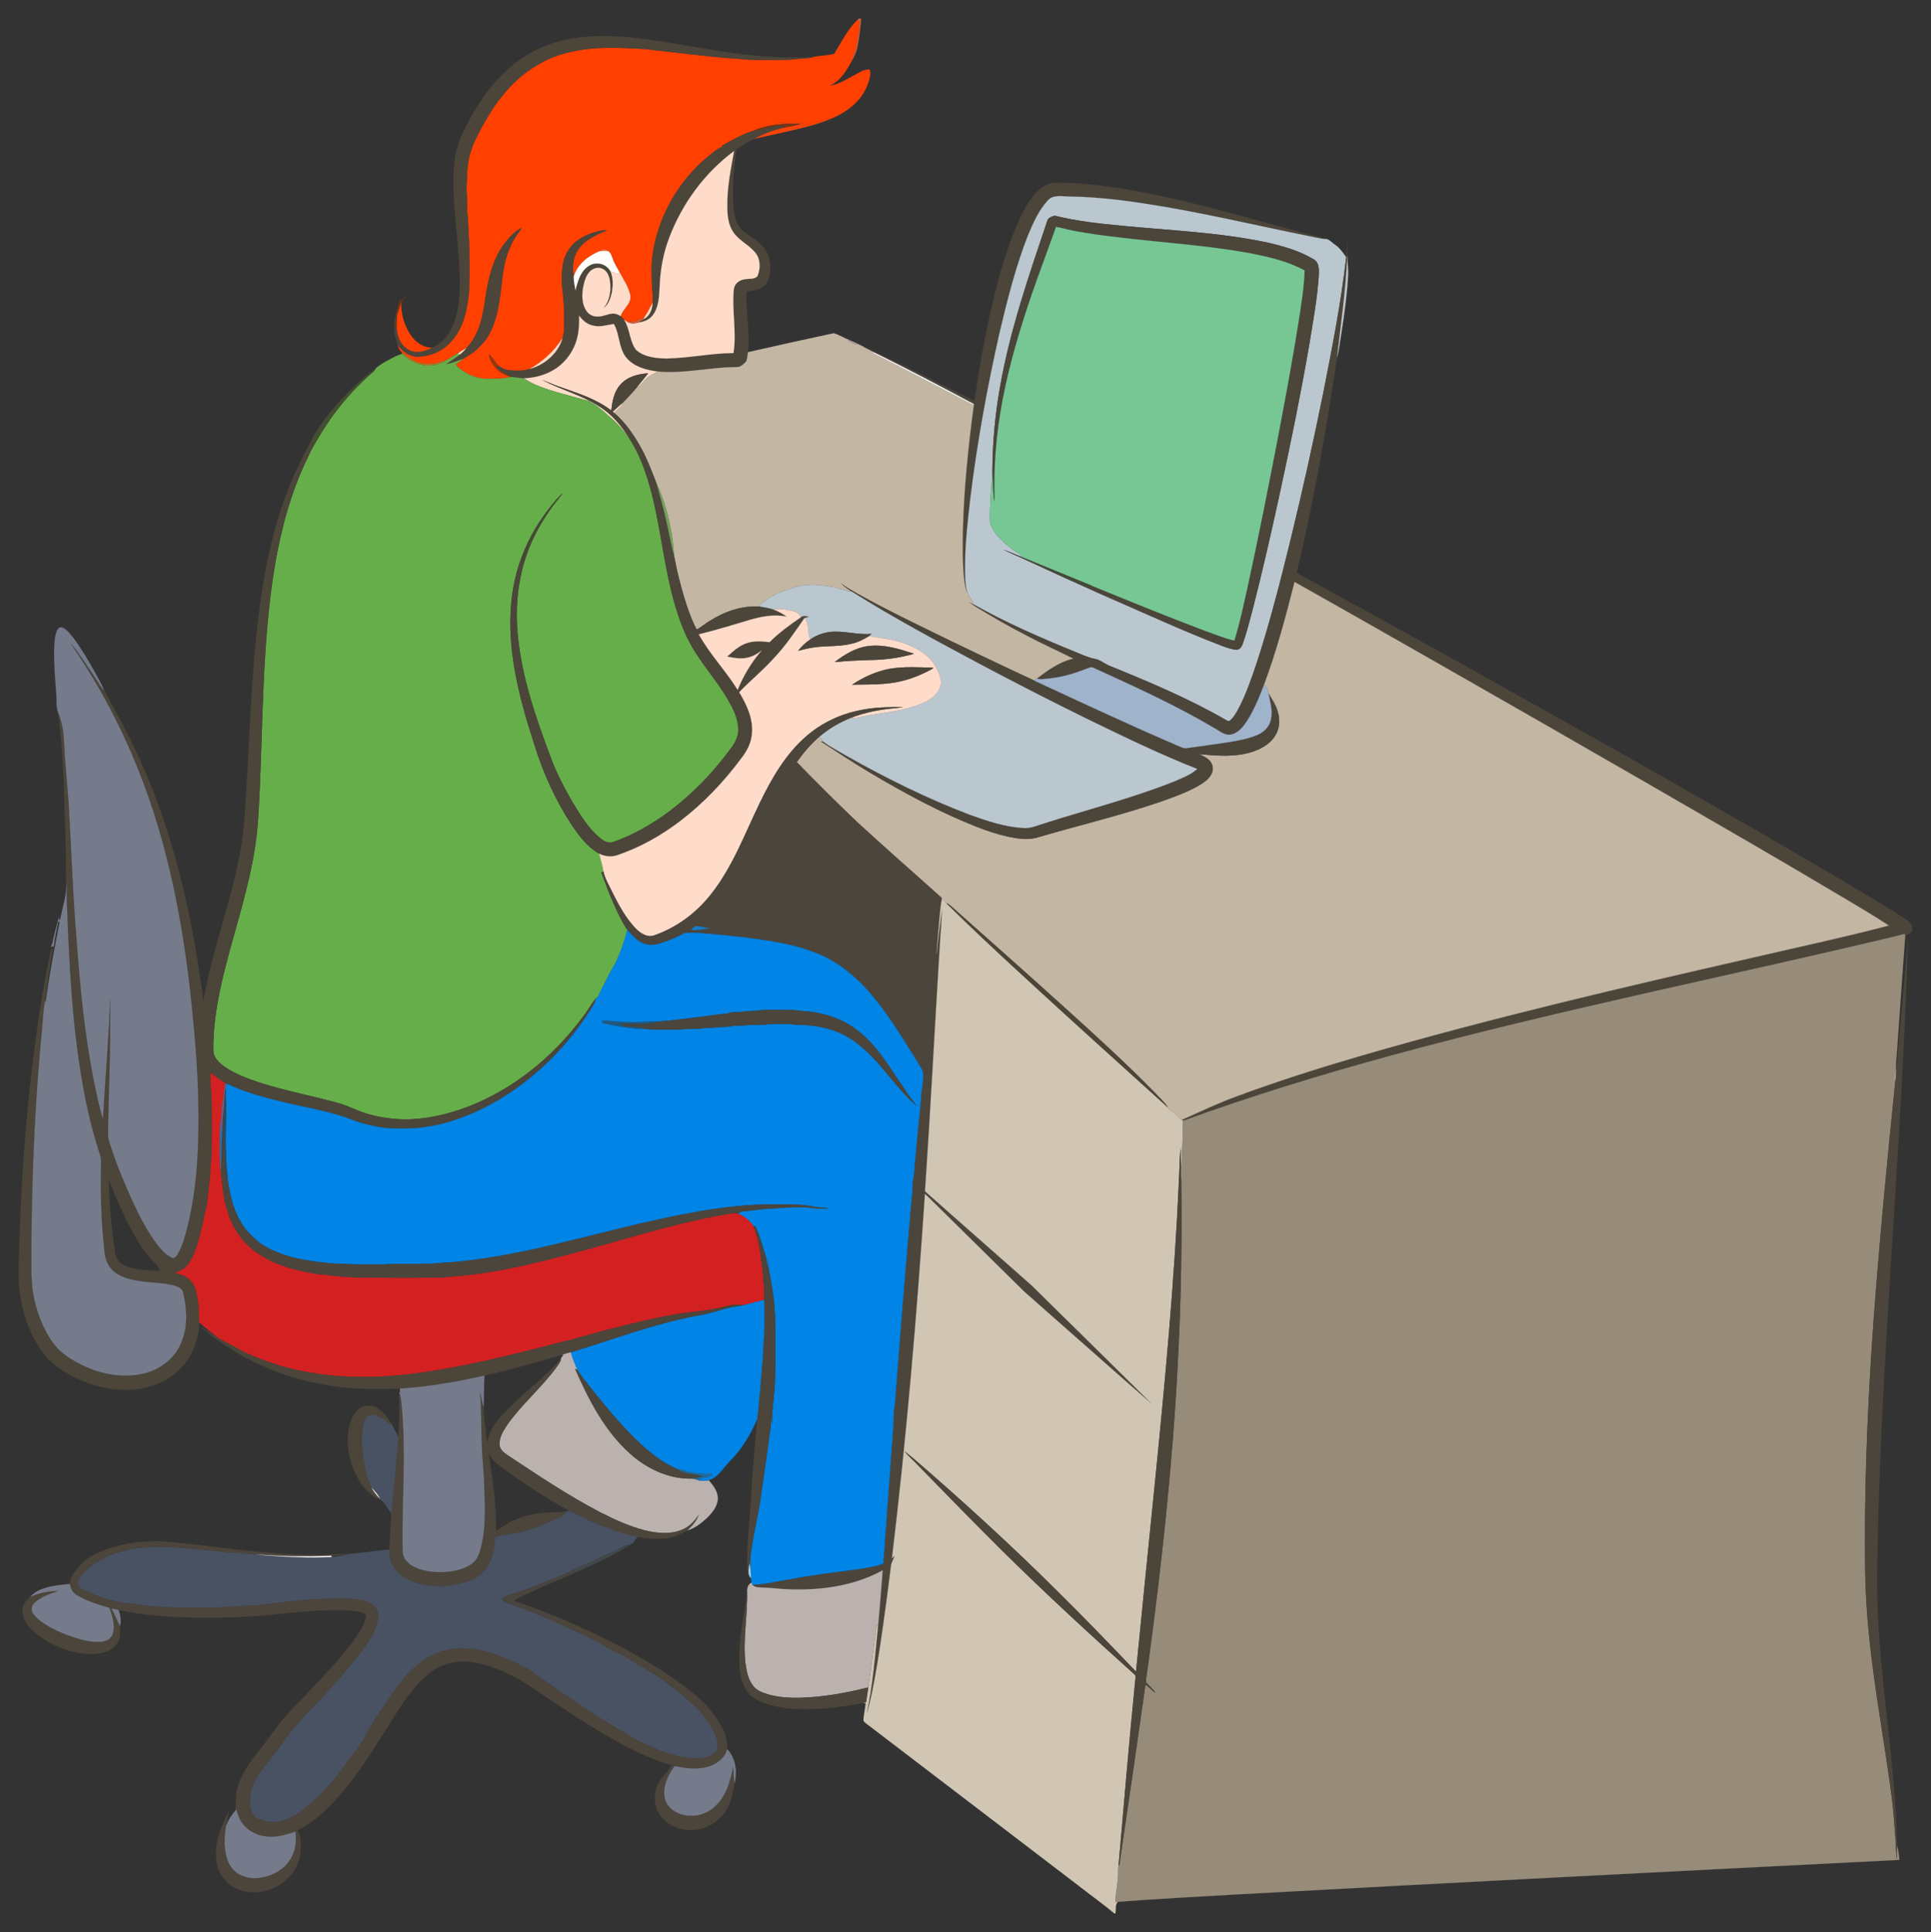 <?xml version="1.0" encoding="utf-8"?>

<!DOCTYPE svg PUBLIC "-//W3C//DTD SVG 1.1//EN" "http://www.w3.org/Graphics/SVG/1.1/DTD/svg11.dtd">
<svg version="1.1" id="Layer_1" xmlns="http://www.w3.org/2000/svg" xmlns:xlink="http://www.w3.org/1999/xlink" x="0px" y="0px"
	 viewBox="-19 -19.01 1957 1958.02" enable-background="new -19 -19.01 1957 1958.02" xml:space="preserve">
<rect x="-19" y="-19.01" width="1957" height="1958.02" fill="#333333" stroke="none"/>
<g>
	<path fill="#CF6243" stroke="#CF6243" stroke-width="0.094" d="M851.35,0h2.33c-0.53,9.24-1.9,18.41-3.5,27.53
		c-1.05,5.6-3.39,10.88-6.26,15.78c1.61-6.5,5.11-12.5,5.56-19.29c0.15-4.1,1.94-7.93,2.03-12.04c0.1-3.01,0.25-6.03,0.69-9.02
		c-0.57-0.42-1.71-1.27-2.27-1.69C850.28,0.95,850.99,0.32,851.35,0z"/>
	<path fill="#FF4001" stroke="#FF4001" stroke-width="0.094" d="M826.49,35.52c7.27-11.72,13.34-24.57,23.44-34.25
		c0.56,0.42,1.7,1.27,2.27,1.69c-0.44,2.99-0.59,6.01-0.69,9.02c-0.09,4.11-1.88,7.94-2.03,12.04c-0.45,6.79-3.95,12.79-5.56,19.29
		c-5.3,9.54-11.53,19.94-21.98,24.45c8.69-1.02,16.24-5.93,23.81-9.95c5.24-2.69,10.31-6.78,16.54-6.37
		c2.01,5.35-0.63,10.88-2.29,15.96c-6.27,16.48-21.4,27.67-37.28,34.06c-1.93-0.74-3.94-0.5-5.75,0.39
		c-7.55,3.36-15.64,5.13-23.61,7.14c0.48-1.02,0.97-2.05,1.48-3.07c-5.48-1.74-11.27-0.96-16.91-1.06
		c-3.61,0.11-7.74-0.27-10.46,2.6c-7.87,0.9-15.79,2.76-22.98,6.11c-11.43,3.47-21.69,9.63-32.12,15.26
		c0.35,0.27,0.7,0.55,1.07,0.82c-5.33,1.73-9.44,5.7-13.76,9.06c-31.48,25.34-52.72,63.14-57.7,103.27
		c-0.9,8.64-0.56,17.35-0.34,26.01c0.54,6.64,1.23,13.3,0.71,19.96c-2.48,4.23-4.26,8.88-7.33,12.76c-4.65,4.9-11.42,6.63-18,6.58
		c-1.22-0.67-2.36-1.47-3.46-2.3c-1.12-1.28-2.25-2.56-3.49-3.72c2.17-7.59,11.24-12.54,9.64-21.29
		c-1.92-8.77-7.18-16.3-11.35-24.12c-2.78-4.73-5.6-9.49-7.23-14.76c-0.62-2.21-1.93-4.12-3.68-5.6c-2.57-2.54-6.36-2.24-8.92,0.12
		c-11.57,4.69-22.33,13.24-26.07,25.59c-1.79-9.74-0.81-20.57,5.4-28.63c7.02-9.09,17.92-14.02,28.34-18.11
		c-5.44-0.55-10.68,1.33-15.79,2.93c-9.62,3.23-18.81,9.09-23.95,18.07c-6.63,10.89-6.47,24.22-5.79,36.53
		c2,14.23,2.55,28.64,1.97,42.99c-0.14,2.97-0.62,5.93-1.56,8.75c-8.43,12.85-19.83,23.64-33.28,31.12
		c-6.03,2.07-12.53,1.93-18.81,1.56c-4.63-0.28-9.17-1.81-12.76-4.81c-3.8-3.46-5.53-8.75-9.91-11.6
		c1.92,10.65,10.49,19.44,20.82,22.35c0.38,0.14,1.12,0.42,1.5,0.56c-8,2.34-16.4,1.87-24.63,1.81c-10.99,0.08-21.4-5.1-29.51-12.23
		c-0.92-0.66-1.08-1.8-1.39-2.79c2.59-1.32,4.98-2.99,7.11-4.97c4.8-3.38,10.26-5.87,14.4-10.13c5.09-4.79,9.98-9.96,12.87-16.42
		c8.19-15.47,9.83-33.16,12.02-50.22c1.21-13.8,3.93-27.69,10.11-40.17c2.75-5.7,6.63-10.73,10.18-15.93
		c-7.54,3.62-13.16,10.19-18.12,16.74c-11.99,16.22-16.06,36.5-19.01,56.03c-2.5,17.5-6.3,36.26-19.14,49.33
		c-1.91,1.01-3.85,2-5.67,3.17c-4.95,3.27-9.95,6.47-15.25,9.14c-4.73,0.29-8.88,3.02-13.61,3.23c-6.75,0.67-13.75-0.49-19.67-3.89
		c-3.92-2.25-7.37-5.2-11.16-7.63c-2.03-1.93-3.37-4.43-4-7.14c4.99,6.47,12.34,11.81,20.86,11.53c12.65-0.39,25.4-5.99,33.57-15.79
		c12.19-13.42,16.09-32.08,17.71-49.61c0.78-17.95,0.41-35.94-0.01-53.9c-0.97-8.34-0.43-16.75-1.66-25.06
		c-0.33-8.67-0.29-17.35-0.92-26c0.63-8.89,0.25-17.86,1.86-26.66c0.53-6.44,3.08-12.44,5.18-18.48
		c5.98-13.26,13.18-25.94,21.2-38.06c12.54-18.25,28.72-34.47,48.57-44.63c9.2-5.36,19.51-8.45,29.82-10.84
		c23.16-5.3,47.14-4.18,70.67-2.84c5.02-0.08,9.94,1.03,14.92,1.52c27.58,2.8,55.04,6.82,82.72,8.51
		c13.36,1.68,26.88,0.98,40.32,1.15c6.01-0.16,12.07,0.11,18.06-0.74c6.44-0.91,13.16-0.25,19.37-2.5
		C813.06,37.27,819.98,37.34,826.49,35.52z"/>
	<path fill="#4C453A" stroke="#4C453A" stroke-width="0.094" d="M587.98,17.59c26.52-0.46,52.82,3.67,78.9,7.99
		c46.05,7.78,92.62,16.54,139.53,12.87c-6.21,2.25-12.93,1.59-19.37,2.5c-5.99,0.85-12.05,0.58-18.06,0.74
		c-13.44-0.17-26.96,0.53-40.32-1.15c-27.68-1.69-55.14-5.71-82.72-8.51c-4.98-0.49-9.9-1.6-14.92-1.52
		c-23.53-1.34-47.51-2.46-70.67,2.84c-10.31,2.39-20.62,5.48-29.82,10.84c-19.85,10.16-36.03,26.38-48.57,44.63
		c-8.02,12.12-15.22,24.8-21.2,38.06c-2.1,6.04-4.65,12.04-5.18,18.48c-1.61,8.8-1.23,17.77-1.86,26.66
		c0.63,8.65,0.59,17.33,0.92,26c1.23,8.31,0.69,16.72,1.66,25.06c0.42,17.96,0.79,35.95,0.01,53.9
		c-1.62,17.53-5.52,36.19-17.71,49.61c-8.17,9.8-20.92,15.4-33.57,15.79c-8.52,0.28-15.87-5.06-20.86-11.53
		c-4.19-10.84-5.12-23.05-1.21-34.11c-0.75,6.23-2.69,12.85-0.34,18.94c0.98-5.01-0.43-10.18,0.89-15.12
		c-0.2,8.62-1.47,17.99,3.04,25.82c3.17,6.57,10.01,11.34,17.42,11.22c5.38,0.1,10.31-2.21,15.1-4.35
		c9.83-4,16.97-12.81,21.05-22.39c5.61-13.18,6.62-27.71,6.89-41.86c-0.04-15.68-1.25-31.32-2.71-46.91
		c-2.3-26.88-5.86-54.05-2.22-80.97c1.81-15.07,9.33-28.48,16.31-41.66c14.36-26.05,34.03-50.16,60.34-64.79
		C539.71,22.74,564.04,17.95,587.98,17.59z"/>
	<path fill="#F6440A" stroke="#F6440A" stroke-width="0.094" d="M816.97,101.85c1.81-0.89,3.82-1.13,5.75-0.39
		c-5.24,2.31-10.68,4.12-16.15,5.78c-20.06,5.83-40.65,9.6-60.96,14.46c8.73-5.41,18.67-8.69,28.58-11.2
		c6.03-1.28,12.2-2.06,18.12-3.76c-8.28-1.04-16.61-0.18-24.84,0.72c2.72-2.87,6.85-2.49,10.46-2.6c5.64,0.1,11.43-0.68,16.91,1.06
		c-0.51,1.02-1,2.05-1.48,3.07C801.33,106.98,809.42,105.21,816.97,101.85z"/>
	<path fill="#793415" stroke="#793415" stroke-width="0.094" d="M767.47,107.46c8.23-0.9,16.56-1.76,24.84-0.72
		c-5.92,1.7-12.09,2.48-18.12,3.76c0.51-0.76,1.03-1.51,1.56-2.26c-5.92-0.14-11.69,1.31-17.45,2.44c-4.61,0.95-9,3.18-13.81,2.89
		C751.68,110.22,759.6,108.36,767.47,107.46z"/>
	<path fill="#4C453A" stroke="#4C453A" stroke-width="0.094" d="M758.3,110.68c5.76-1.13,11.53-2.58,17.45-2.44
		c-0.53,0.75-1.05,1.5-1.56,2.26c-9.91,2.51-19.85,5.79-28.58,11.2c-6.63,2.52-12.45,6.67-18.27,10.62
		c-2.66,19.4-4.62,39.09-3.03,58.67c0.71,6.65,1.57,13.7,5.39,19.38c4.97,6.84,13.01,10.25,19.32,15.6
		c6.64,5.13,11.55,12.72,12.4,21.18c0.78,7.61,0.33,16.32-4.91,22.39c-4.83,5.45-12.57,5.73-19.24,6.78
		c-0.53,20.55,3.99,40.99,1.81,61.54c-0.48,3.14-0.73,6.39-1.88,9.38c-1.87,2.12-4.13,3.93-6.56,5.36
		c-2.17,0.48-4.42,0.34-6.61,0.43c-25.52,0.46-50.81,6.88-76.39,4.42c-11.62-1.29-24.19-4.79-31.97-14.1
		c-7.91-9.82-6.46-23.47-12.54-34.09c-6.99,0.98-14.06,3.59-21.14,1.63c-5.96-1.12-10.62-5.33-14.13-10.05
		c0.33,10.78-0.45,21.94-5.14,31.83c-5.08,11.18-14.11,20.6-25.34,25.68c-7.97,3.89-16.8,5.6-25.61,6.05
		c-4.39-0.4-8.74-1.12-13.13-1.48c-0.38-0.14-1.12-0.42-1.5-0.56c-4.04-3.91-10.16-5.14-13.27-10.18c0.59-0.14,1.77-0.43,2.36-0.57
		c3.59,3,8.13,4.53,12.76,4.81c6.28,0.37,12.78,0.51,18.81-1.56c15.25-4.13,28.77-15.72,33.28-31.12c0.94-2.82,1.42-5.78,1.56-8.75
		c0.58-14.35,0.03-28.76-1.97-42.99c-0.68-12.31-0.84-25.64,5.79-36.53c5.14-8.98,14.33-14.84,23.95-18.07
		c5.11-1.6,10.35-3.48,15.79-2.93c-10.42,4.09-21.32,9.02-28.34,18.11c-6.21,8.06-7.19,18.89-5.4,28.63
		c-0.09,4.7,0.96,9.3,1.73,13.92c2.36-9.22,5.15-19.84,14.01-24.94c7.22-4.49,17.53-1.87,21.47,5.77c2.93,6.65,2.55,14.2,1.49,21.22
		c-1.38,5.9-3.38,12.51-8.65,16.07c6.74-7.63,8.09-18.56,6.49-28.29c-0.72-4.62-2.88-9.51-7.34-11.59
		c-4.44-2.3-9.97-0.44-13.18,3.09c-4.15,4.46-5.43,10.69-6.66,16.45c-1.2,7.9-1.07,16.79,3.8,23.52c2.54,3.62,6.98,5.58,11.37,5.33
		c5.22,0.15,9.87-2.8,15.04-3.01c2.89-0.13,5.59,1.12,8.04,2.52c1.24,1.16,2.37,2.44,3.49,3.72c5.91,9.39,5.34,21.52,11.98,30.49
		c8.46,7.51,20.56,8.67,31.41,8.77c22.57-0.47,44.82-5.35,67.42-5.53c3.35-21.46-1.77-43.09,0.35-64.6
		c0.61-5.63,5.82-9.71,11.29-10.09c4.17-1.03,9.75,0.42,12.73-3.38c3-7.42,3.16-16.79-2.02-23.33
		c-6.34-8.04-16.43-12.25-22.32-20.73c-5.43-7.68-6.27-17.48-6.3-26.61c-0.26-18.89,3.46-37.49,6.89-55.97
		c-29.87,22.14-52.76,53.37-65.83,88.1c-6.1,15.91-9.1,32.84-9.63,49.85c-0.58,9.73-0.85,20.46-7.05,28.54
		c-3.5,4.75-9.37,6.69-14.99,7.41c2.12-1.32,4.32-2.51,6.47-3.79c5.7-3.19,8.2-9.93,8.39-16.17c0.52-6.66-0.17-13.32-0.71-19.96
		c-0.22-8.66-0.56-17.37,0.34-26.01c4.98-40.13,26.22-77.93,57.7-103.27c4.32-3.36,8.43-7.33,13.76-9.06
		c-0.37-0.27-0.72-0.55-1.07-0.82c10.43-5.63,20.69-11.79,32.12-15.26C749.3,113.86,753.69,111.63,758.3,110.68z"/>
	<path fill="#FFDCC9" stroke="#FFDCC9" stroke-width="0.094" d="M659.16,222.11c13.07-34.73,35.96-65.96,65.83-88.1
		c-3.43,18.48-7.15,37.08-6.89,55.97c0.03,9.13,0.87,18.93,6.3,26.61c5.89,8.48,15.98,12.69,22.32,20.73
		c5.18,6.54,5.02,15.91,2.02,23.33c-2.98,3.8-8.56,2.35-12.73,3.38c-5.47,0.38-10.68,4.46-11.29,10.09
		c-2.12,21.51,3,43.14-0.35,64.6c-22.6,0.18-44.85,5.06-67.42,5.53c-10.85-0.1-22.95-1.26-31.41-8.77
		c-6.64-8.97-6.07-21.1-11.98-30.49c1.1,0.83,2.24,1.63,3.46,2.3c3.22,1.81,7.02,1.57,10.47,0.62c5.62-0.72,11.49-2.66,14.99-7.41
		c6.2-8.08,6.47-18.81,7.05-28.54C650.06,254.95,653.06,238.02,659.16,222.11z"/>
	<path fill="#4B453A" stroke="#4B453A" stroke-width="0.094" d="M1029.25,178.22c5.48-6.38,12.95-12.43,21.84-12.1
		c24.1,0.01,48.1,2.97,71.86,6.8c47.35,8,93.72,20.66,139.94,33.47c18.14,4.5,36.03,9.92,54.15,14.49
		c2.84,0.9,5.71,1.68,8.61,2.43c-4.62,0.01-9.07-1.35-13.58-2.13c-48.42-9.67-96.49-21.11-145.14-29.64
		c-34.34-5.93-68.98-11.17-103.9-11.43c-6.77-0.25-14.98-1.8-20.06,3.93c-9.38,10.15-14.93,23.11-20.27,35.69
		c-12.23,31.49-20.6,64.31-28.37,97.13c-12.74,56.27-23.17,113.1-30.08,170.39c-2.95,25.78-5.86,51.67-5.1,77.66
		c0.29,6.05,0.63,12.25,2.86,17.97c-2.64-4.85-3.36-10.42-4-15.82c-1.65-16.29-1.44-32.7-1.13-49.04
		c1.05-42.42,5.44-84.68,11.09-126.71l-0.29-0.99c-33.97-18.19-68.11-36.07-102.68-53.08c-3.26-2.1-7.03-3.29-10.16-5.59
		c38.5,17.28,75.94,36.8,113.7,55.63c4.68-32.68,10.48-65.22,17.92-97.39c6.19-26.4,13.56-52.6,23.8-77.74
		C1015.37,200.24,1020.96,188.29,1029.25,178.22z"/>
	<path fill="#BAC7CF" stroke="#BAC7CF" stroke-width="0.094" d="M1042.97,184.04c5.08-5.73,13.29-4.18,20.06-3.93
		c34.92,0.26,69.56,5.5,103.9,11.43c48.65,8.53,96.72,19.97,145.14,29.64c4.51,0.78,8.96,2.14,13.58,2.13
		c3.31,0.9,5.5,3.85,8.32,5.66c4.81,3.19,7.94,8.09,11.36,12.6c-5.21,46.55-14.33,92.55-23.4,138.47
		c-9.87,48.89-20.71,97.6-32.49,146.07c-10.36,42.27-21.06,84.5-34.49,125.91c-5.5,16.25-10.99,32.63-19.09,47.81
		c-2.37,4.13-4.68,8.54-8.52,11.52c-1.02,1.07-2.32,0.03-3.3-0.42c-38.08-21.96-78.69-39.05-119.36-55.53
		c-4.63-2.13-8.66-5.6-13.76-6.65c-7.46-1.31-14.22-4.81-21.21-7.52c-34.69-14.16-69.15-29.16-101.82-47.58
		c-1.43-3.87-3.8-7.25-5.88-10.77c-2.23-5.72-2.57-11.92-2.86-17.97c-0.76-25.99,2.15-51.88,5.1-77.66
		c6.91-57.29,17.34-114.12,30.08-170.39c7.77-32.82,16.14-65.64,28.37-97.13C1028.04,207.15,1033.59,194.19,1042.97,184.04
		 M1042.71,203.88c-18.85,56.18-38.47,112.48-48.5,171.07c-4.86,27.72-7.27,55.84-7.48,83.98c-0.95,16.67-2.82,33.35-2.37,50.09
		c0.52,5.75,4.19,10.58,7.56,15.04c5.31,5.73,11.12,11.04,17.7,15.3c2.5,2.08,6.16,3.12,7.45,6.37c-6.29-2.6-12.5-5.44-18.96-7.56
		c28.62,12.63,56.77,26.31,85.42,38.88c6.74,3.17,13.6,6.08,20.4,9.12c37.88,16.49,75.4,33.85,113.98,48.69
		c5.24,1.91,10.52,4.08,16.13,4.55c3.34,0.14,5.35-3.11,6.35-5.86c4.06-11.51,7.04-23.35,10.16-35.14
		c10.16-39.61,19.19-79.5,27.88-119.46c10.63-49,20.71-98.13,29.23-147.55c3.89-23.71,8.32-47.4,9.85-71.41
		c0.27-5.66,0.5-13.05-5.18-16.25c-14.37-8.56-30.64-13.24-46.84-16.95c-48.86-10.36-98.94-12.26-148.52-17.11
		c-22.52-2.16-45.12-4.62-67.11-10.12C1047.32,200.35,1043.97,201.34,1042.71,203.88z"/>
	<path fill="#4B453A" stroke="#4B453A" stroke-width="0.094" d="M1042.71,203.88c1.26-2.54,4.61-3.53,7.15-4.32
		c21.99,5.5,44.59,7.96,67.11,10.12c49.58,4.85,99.66,6.75,148.52,17.11c16.2,3.71,32.47,8.39,46.84,16.95
		c5.68,3.2,5.45,10.59,5.18,16.25c-1.53,24.01-5.96,47.7-9.85,71.41c-8.52,49.42-18.6,98.55-29.23,147.55
		c-8.69,39.96-17.72,79.85-27.88,119.46c-3.12,11.79-6.1,23.63-10.16,35.14c-1,2.75-3.01,6-6.35,5.86
		c-5.61-0.47-10.89-2.64-16.13-4.55c-38.58-14.84-76.1-32.2-113.98-48.69c-6.8-3.04-13.66-5.95-20.4-9.12
		c1.18-0.89,2.37-1.79,3.58-2.66c38.1,15.53,76.16,31.18,114.67,45.68c9.99,3.53,19.83,7.65,30.18,10.06
		c5.88-18.74,9.73-38.04,14.05-57.18c10.6-48.6,20.24-97.4,29.68-146.23c8.41-44.14,16.64-88.32,23.41-132.75
		c1.82-12.9,3.76-25.84,4.05-38.89c-17.32-9.61-36.94-13.85-56.2-17.66c-42.98-7.79-86.65-10.44-129.97-15.64
		c-16.81-1.97-33.64-4.02-50.23-7.43c-5.2-1.02-10.27-2.62-15.51-3.43c-8.01,22.65-16.53,45.12-24.4,67.83
		c-10.47,30.61-19.97,61.61-26.83,93.24c-7.54,34.44-11.63,69.69-11.21,104.96c-0.17,4.1,0.78,8.29-0.36,12.31
		c-1.21-10.06-1.25-20.23-1.71-30.33c0.21-28.14,2.62-56.26,7.48-83.98C1004.24,316.36,1023.86,260.06,1042.71,203.88z"/>
	<path fill="#77C794" stroke="#77C794" stroke-width="0.094" d="M1051.24,210.92c5.24,0.81,10.31,2.41,15.51,3.43
		c16.59,3.41,33.42,5.46,50.23,7.43c43.32,5.2,86.99,7.85,129.97,15.64c19.26,3.81,38.88,8.05,56.2,17.66
		c-0.29,13.05-2.23,25.99-4.05,38.89c-6.77,44.43-15,88.61-23.41,132.75c-9.44,48.83-19.08,97.63-29.68,146.23
		c-4.32,19.14-8.17,38.44-14.05,57.18c-10.35-2.41-20.19-6.53-30.18-10.06c-38.51-14.5-76.57-30.15-114.67-45.68
		c-23.36-9.52-46.69-19.14-70.04-28.66c-1.29-3.25-4.95-4.29-7.45-6.37c-6.58-4.26-12.39-9.57-17.7-15.3
		c-3.37-4.46-7.04-9.29-7.56-15.04c-0.45-16.74,1.42-33.42,2.37-50.09c0.46,10.1,0.5,20.27,1.71,30.33
		c1.14-4.02,0.19-8.21,0.36-12.31c-0.42-35.27,3.67-70.52,11.21-104.96c6.86-31.63,16.36-62.63,26.83-93.24
		C1034.71,256.04,1043.23,233.57,1051.24,210.92z"/>
	<path fill="#4C453A" stroke="#4C453A" stroke-width="0.094" d="M491.68,228.61c4.96-6.55,10.58-13.12,18.12-16.74
		c-3.55,5.2-7.43,10.23-10.18,15.93c-6.18,12.48-8.9,26.37-10.11,40.17c-2.19,17.06-3.83,34.75-12.02,50.22
		c-2.89,6.46-7.78,11.63-12.87,16.42c-4.14,4.26-9.6,6.75-14.4,10.13c-5.78,1.76-11.25,4.67-17.35,5.26
		c4.71-3.26,9.67-6.15,14.11-9.79c2.47-1.76,4.53-4,6.55-6.24c12.84-13.07,16.64-31.83,19.14-49.33
		C475.62,265.11,479.69,244.83,491.68,228.61z"/>
	<path fill="#4C453A" stroke="#4C453A" stroke-width="0.094" d="M1345.33,241.57c0.52-5.5,1.09-10.99,1.19-16.52
		c0.4,5.16-0.06,10.34-0.16,15.5c-1.41,34.37-6.43,68.44-10.31,102.57c-10.88,73.25-23.62,146.29-41,218.3
		c53,29.16,106.03,58.26,158.88,87.69c138.55,77.23,276.94,154.77,413.45,235.56c15.31,9.22,30.75,18.25,45.59,28.23
		c2.76,1.75,5.15,4.23,6.03,7.48v3.42c-1.61,2.74-4.11,4.73-7.15,5.64c-0.11-0.49-0.34-1.48-0.45-1.97
		c-173.64,41.79-349.05,76.28-521.4,123.35c-70.79,19.37-141.04,40.84-210.02,65.93c-0.33-0.23-0.99-0.7-1.32-0.94
		c18.35-8.11,36.43-16.88,55.31-23.71c41.4-15.43,83.57-28.71,125.96-41.12
		C1492.34,1012.47,1626.71,981.24,1761.1,950.55c44.75-10.38,89.71-19.96,134.14-31.68c-14.59-9.65-29.71-18.47-44.71-27.46
		c-67.42-40.15-135.42-79.3-203.36-118.55c-68.75-39.66-137.63-79.08-206.57-118.41c-49.18-27.97-98.27-56.09-147.64-83.71
		c-8.84,35.08-18.21,70.11-30.86,104.04c-5.57,14.2-11.17,28.68-20.31,41.02c-3.95,5.22-9.74,10.38-16.76,9.63
		c-5.38-0.93-9.6-4.72-14.31-7.21c-38.98-23.01-80.3-41.67-121.4-60.49c-2.53-1.33-5.18,0.27-7.59,1.04
		c-11.78,4.65-24.04,8.32-36.66,9.67c-4.43,0.27-9.01,1.53-13.36,0.19c11.29-8.37,22.92-17.04,36.9-20.25
		c-15.34-7.78-31.09-14.75-46.29-22.83c-17.82-9.15-35.23-19.07-52.25-29.62c-2.52-1.5-5-3.06-7.25-4.92
		c1.7,0.83,3.38,1.72,5.07,2.64c32.67,18.42,67.13,33.42,101.82,47.58c6.99,2.71,13.75,6.21,21.21,7.52
		c5.1,1.05,9.13,4.52,13.76,6.65c40.67,16.48,81.28,33.57,119.36,55.53c0.98,0.45,2.28,1.49,3.3,0.42
		c3.84-2.98,6.15-7.39,8.52-11.52c8.1-15.18,13.59-31.56,19.09-47.81c13.43-41.41,24.13-83.64,34.49-125.91
		c11.78-48.47,22.62-97.18,32.49-146.07C1331,334.12,1340.12,288.12,1345.33,241.57z"/>
	<path fill="#EE7C51" stroke="#EE7C51" stroke-width="0.094" d="M588.53,235.62c2.56-2.36,6.35-2.66,8.92-0.12
		C594.48,235.41,591.5,235.38,588.53,235.62z"/>
	<path fill="#FFFEFD" stroke="#FFFEFD" stroke-width="0.094" d="M562.46,261.21c3.74-12.35,14.5-20.9,26.07-25.59
		c2.97-0.24,5.95-0.21,8.92-0.12c1.75,1.48,3.06,3.39,3.68,5.6c1.63,5.27,4.45,10.03,7.23,14.76c-0.17,0.77-0.51,2.3-0.68,3.06
		c-2.66-1.03-5.33-2.01-8.01-2.96c-3.94-7.64-14.25-10.26-21.47-5.77c-8.86,5.1-11.65,15.72-14.01,24.94
		C563.42,270.51,562.37,265.91,562.46,261.21z"/>
	<path fill="#BEC5C8" stroke="#BEC5C8" stroke-width="0.094" d="M1336.05,343.12c3.88-34.13,8.9-68.2,10.31-102.57
		c0.18,6.15,1.16,12.26,0.94,18.42c-1,20.48-3.95,40.79-7.03,61.03C1338.83,327.7,1338.29,335.58,1336.05,343.12z"/>
	<path fill="#FFDCC9" stroke="#FFDCC9" stroke-width="0.094" d="M578.48,256.46c3.21-3.53,8.74-5.39,13.18-3.09
		c4.46,2.08,6.62,6.97,7.34,11.59c1.6,9.73,0.25,20.66-6.49,28.29c5.27-3.56,7.27-10.17,8.65-16.07
		c1.06-7.02,1.44-14.57-1.49-21.22c2.68,0.95,5.35,1.93,8.01,2.96c0.17-0.76,0.51-2.29,0.68-3.06c4.17,7.82,9.43,15.35,11.35,24.12
		c1.6,8.75-7.47,13.7-9.64,21.29c-2.45-1.4-5.15-2.65-8.04-2.52c-5.17,0.21-9.82,3.16-15.04,3.01c-4.39,0.25-8.83-1.71-11.37-5.33
		c-4.87-6.73-5-15.62-3.8-23.52C573.05,267.15,574.33,260.92,578.48,256.46z"/>
	<path fill="#793415" stroke="#793415" stroke-width="0.094" d="M387.69,286.48c1.54-2.34,3.28-4.54,5.29-6.5
		c-1.84,2.63-3.97,5.09-5.28,8.04c-1.47,4.15-2.89,8.33-4.19,12.54c-1.32,4.94,0.09,10.11-0.89,15.12
		c-2.35-6.09-0.41-12.71,0.34-18.94c1.33-4.19,2.35-8.46,3.65-12.65C386.88,284.69,387.42,285.88,387.69,286.48z"/>
	<path fill="#FE4102" stroke="#FE4102" stroke-width="0.094" d="M383.51,300.56c1.3-4.21,2.72-8.39,4.19-12.54
		c-0.54,10.27,2.56,20.6,7.58,29.5c4.85,8.55,13.41,16.08,23.79,15.73c-4.79,2.14-9.72,4.45-15.1,4.35
		c-7.41,0.12-14.25-4.65-17.42-11.22C382.04,318.55,383.31,309.18,383.51,300.56z"/>
	<path fill="#FFD9C2" stroke="#FFD9C2" stroke-width="0.094" d="M635.02,300.71c3.07-3.88,4.85-8.53,7.33-12.76
		c-0.19,6.24-2.69,12.98-8.39,16.17l-1.12,0.11C633.53,303.04,634.25,301.86,635.02,300.71z"/>
	<path fill="#D16239" stroke="#D16239" stroke-width="0.094" d="M617.02,307.29c6.58,0.05,13.35-1.68,18-6.58
		c-0.77,1.15-1.49,2.33-2.18,3.52l1.12-0.11c-2.15,1.28-4.35,2.47-6.47,3.79C624.04,308.86,620.24,309.1,617.02,307.29z"/>
	<path fill="#FFDCC9" stroke="#FFDCC9" stroke-width="0.094" d="M567.86,300.84c3.51,4.72,8.17,8.93,14.13,10.05
		c7.08,1.96,14.15-0.65,21.14-1.63c6.08,10.62,4.63,24.27,12.54,34.09c7.78,9.31,20.35,12.81,31.97,14.1
		c-4.07,2.67-8.95,4.18-12.25,7.92c-3.07,2.66-5.08,6.84-9.09,8.2c3.79-4.8,7.63-9.56,11.53-14.28
		c-10.21,0.65-21.16,3.44-28.08,11.51c-6.55,7.08-8.16,16.99-9.25,26.21c-14.93-11.68-33.33-17.25-50.92-23.55
		c-6.33-2.14-12.44-4.85-18.66-7.28c18.42,9.72,39.04,14.84,56.65,26.16c13.32,8,23.55,20.23,31.54,33.38
		c-5.7-8.1-12.28-15.6-19.84-22.02c-6.9-6-13.59-12.73-22.05-16.47c-17.93-5.29-36.41-9.06-53.67-16.44
		c-4.16-1.69-7.95-4.09-11.78-6.39c8.81-0.45,17.64-2.16,25.61-6.05c11.23-5.08,20.26-14.5,25.34-25.68
		C567.41,322.78,568.19,311.62,567.86,300.84z"/>
	<path fill="#C3B6A3" stroke="#C3B6A3" stroke-width="0.094" d="M739.08,337.86c28.94-6.53,57.91-13.03,86.92-19.19
		c5.61,1.68,10.64,5,16.14,7.08l-1.69,0.23c3.05,1.83,6.42,4.4,10.2,3.55c0.19,0.1,0.59,0.3,0.78,0.4l0.04,0.48l0.38,0.15l0.04-0.41
		c0.44,0.22,1.32,0.67,1.76,0.89l-0.17,0.33c0.12-0.04,0.37-0.13,0.49-0.17c0.22,0.11,0.65,0.33,0.87,0.45
		c3.13,2.3,6.9,3.49,10.16,5.59c0.89,0.92,1.76,1.98,2.96,2.57c28.79,14.43,57.28,29.47,85.87,44.3c4.7,2.4,9.25,5.14,14.14,7.2
		c-5.65,42.03-10.04,84.29-11.09,126.71c-0.31,16.34-0.52,32.75,1.13,49.04c0.64,5.4,1.36,10.97,4,15.82
		c2.08,3.52,4.45,6.9,5.88,10.77c-1.69-0.92-3.37-1.81-5.07-2.64c2.25,1.86,4.73,3.42,7.25,4.92
		c17.02,10.55,34.43,20.47,52.25,29.62c15.2,8.08,30.95,15.05,46.29,22.83c-13.98,3.21-25.61,11.88-36.9,20.25
		c-0.96,0.64-1.96,1.24-2.9,1.89c-37.9-17.67-75.66-35.63-113.18-54.09c-22.05-10.72-43.98-21.72-65.38-33.68
		c-5.82-3.28-11.59-6.64-16.99-10.57c3.46,3.2,7.35,5.88,11.27,8.49c-4.82-0.01-9.09-2.46-13.66-3.58
		c-12.26-2.76-24.96-4.63-37.49-2.68c-8.88,1.64-17.23,5.23-25.62,8.42c-6.34,3.3-12.38,7.3-17.8,11.96
		c0.55,0.26,1.65,0.77,2.2,1.03c-18.37-1.64-36.53,4.63-51.84,14.44c-4.63,2.61-8.58,6.25-13.24,8.77
		c-5.5-10.3-9.23-21.47-12.71-32.59c-4.12-13.9-7.7-27.98-10.22-42.25c-1.36-21.95-5.98-43.79-13.87-64.32
		c-0.91-2.48-2.08-4.85-3.29-7.19c-5.41-14.09-10.64-28.34-18.35-41.39c-6.78-11.81-14.89-23.01-25.24-31.97
		c2.67-3.21,7.27-5.28,8.19-9.63c4.99-5.28,10.1-10.47,14.71-16.12c4.01-1.36,6.02-5.54,9.09-8.2c3.3-3.74,8.18-5.25,12.25-7.92
		c25.58,2.46,50.87-3.96,76.39-4.42c2.19-0.09,4.44,0.05,6.61-0.43c2.43-1.43,4.69-3.24,6.56-5.36
		C738.35,344.25,738.6,341,739.08,337.86z"/>
	<path fill="#FFD9C2" stroke="#FFD9C2" stroke-width="0.094" d="M517.8,354.86c13.45-7.48,24.85-18.27,33.28-31.12
		C546.57,339.14,533.05,350.73,517.8,354.86z"/>
	<path fill="#A5A097" stroke="#A5A097" stroke-width="0.094" d="M840.45,325.98l1.69-0.23c2.89,1.13,5.74,2.37,8.51,3.78
		C846.87,330.38,843.5,327.81,840.45,325.98z"/>
	<path fill="#7F7B72" stroke="#7F7B72" stroke-width="0.094" d="M851.43,329.93l0.46,0.22l-0.04,0.41l-0.38-0.15L851.43,329.93z"/>
	<path fill="#868279" stroke="#868279" stroke-width="0.094" d="M853.65,331.04l0.32,0.16c-0.12,0.04-0.37,0.13-0.49,0.17
		L853.65,331.04z"/>
	<path fill="#FFDCC9" stroke="#FFDCC9" stroke-width="0.094" d="M447.86,337.14c1.82-1.17,3.76-2.16,5.67-3.17
		c-2.02,2.24-4.08,4.48-6.55,6.24c-0.7-0.04-2.09-0.11-2.79-0.15C445.39,339.06,446.59,338.05,447.86,337.14z"/>
	<path fill="#66AE4A" stroke="#66AE4A" stroke-width="0.094" d="M432.61,346.28c5.3-2.67,10.3-5.87,15.25-9.14
		c-1.27,0.91-2.47,1.92-3.67,2.92c0.7,0.04,2.09,0.11,2.79,0.15c-4.44,3.64-9.4,6.53-14.11,9.79c6.1-0.59,11.57-3.5,17.35-5.26
		c-2.13,1.98-4.52,3.65-7.11,4.97c0.31,0.99,0.47,2.13,1.39,2.79c8.11,7.13,18.52,12.31,29.51,12.23
		c8.23,0.06,16.63,0.53,24.63-1.81c4.39,0.36,8.74,1.08,13.13,1.48c3.83,2.3,7.62,4.7,11.78,6.39
		c17.26,7.38,35.74,11.15,53.67,16.44c8.46,3.74,15.15,10.47,22.05,16.47c7.56,6.42,14.14,13.92,19.84,22.02
		c9.17,14.17,15.09,30.19,19.9,46.3c12.45,43.32,14.79,88.96,29.12,131.81c4.3,13.19,9.85,26.04,17.33,37.76
		c10.28,16.2,22.85,30.85,32.71,47.33c5.48,9.53,10.9,19.78,11.11,31.03c0.3,9.31-5.62,17.17-11.1,24.12
		c-16.78,22.3-36.61,42.34-58.91,59.14c-17.42,12.93-36.44,23.99-56.99,31.11c-4.38,1.61-8.84-0.62-12.19-3.37
		c-12.13-9.54-20.22-23.01-28.21-35.96c-9.01-15.47-17.4-31.42-23.43-48.31c-14.78-39.32-28.56-79.61-32.66-121.67
		c-2.57-25.08-0.61-50.71,6.64-74.91c5.49-18.38,14.36-35.65,25.27-51.39c4.14-6.21,9.1-11.8,13.56-17.76
		c-4.37,3.38-7.69,7.85-11.22,12.03c-12.67,15.68-23.22,33.22-30.18,52.17c-14.42,37.48-13.91,78.94-6.64,117.92
		c4.49,24.32,11.42,48.12,19.07,71.61c9.03,29.37,21.78,57.66,38.77,83.29c7.39,10.72,15.58,21.55,27.15,28.04
		c1.68,6.06,3.42,12.14,4.46,18.36c-0.57,0.15-1.72,0.44-2.3,0.59c4.06,10.71,7.87,21.55,12.65,31.98c4.09,9,8.12,18.1,13.76,26.27
		c-2.73,11.43-6.78,22.5-11.75,33.13c-5.98,9.95-10.88,20.51-16.21,30.79c-0.57,1.26-1.1,2.54-1.64,3.84
		c-0.83,0.62-1.69,1.23-2.38,2.02c-4.59,5.16-7.62,11.46-11.9,16.87c-30.05,41.1-71.06,74.97-118.9,93.12
		c-20.46,7.55-42.1,12.58-64,12.31c-13.7-0.4-27.42-2.4-40.43-6.81c-8.63-2.79-16.64-7.23-25.43-9.58
		c-26.89-7.5-54.44-12.52-81.01-21.19c-12.35-4.12-24.75-8.8-35.45-16.38c-5.22-3.9-10.67-9.24-10.5-16.27
		c-0.31-41.01,11.11-80.82,21.96-120c10.7-37.76,21.21-75.98,23.52-115.34c5.31-84.9,2.84-170.52,16.73-254.71
		c6.37-37.69,16.36-75.06,33.08-109.55c1.25-2.6,2.53-5.18,3.64-7.83c7.15-12.51,14.36-25.02,23.03-36.56
		c11.83-15.91,25.23-30.71,40.35-43.56c0.98-0.81,1.54-1.95,2.14-3.03c4.87-4.44,10.81-7.4,16.56-10.52
		c3.38-1.83,6.92-3.37,10.61-4.44c6.57,6.69,15.72,11.35,25.18,11.82C420.45,351.23,427.32,350.34,432.61,346.28z"/>
	<path fill="#B47626" stroke="#B47626" stroke-width="0.094" d="M388.17,337.99c3.79,2.43,7.24,5.38,11.16,7.63
		c5.92,3.4,12.92,4.56,19.67,3.89c4.73-0.21,8.88-2.94,13.61-3.23c-5.29,4.06-12.16,4.95-18.63,5.06
		c-9.46-0.47-18.61-5.13-25.18-11.82C388.64,339.13,388.33,338.37,388.17,337.99z"/>
	<path fill="#FFFEFD" stroke="#FFFEFD" stroke-width="0.094" d="M865,337.24c34.57,17.01,68.71,34.89,102.68,53.08l0.29,0.99
		c-4.89-2.06-9.44-4.8-14.14-7.2c-28.59-14.83-57.08-29.87-85.87-44.3C866.76,339.22,865.89,338.16,865,337.24z"/>
	<path fill="#99370E" stroke="#99370E" stroke-width="0.094" d="M476.32,340.01c4.38,2.85,6.11,8.14,9.91,11.6
		c-0.59,0.14-1.77,0.43-2.36,0.57c3.11,5.04,9.23,6.27,13.27,10.18C486.81,359.45,478.24,350.66,476.32,340.01z"/>
	<path fill="#444E31" stroke="#444E31" stroke-width="0.094" d="M323.02,390.07c11.9-12.85,24.36-25.32,38.61-35.59
		c-0.6,1.08-1.16,2.22-2.14,3.03c-15.12,12.85-28.52,27.65-40.35,43.56c-8.67,11.54-15.88,24.05-23.03,36.56
		c0.54-3.17,1.77-6.15,3.05-9.08c-1.27,0.29-2.54,0.58-3.81,0.86C302.6,415.02,312.48,402.18,323.02,390.07z"/>
	<path fill="#4B453A" stroke="#4B453A" stroke-width="0.094" d="M609.75,370.8c6.92-8.07,17.87-10.86,28.08-11.51
		c-3.9,4.72-7.74,9.48-11.53,14.28c-4.61,5.65-9.72,10.84-14.71,16.12c-3.16,2.78-6.27,5.6-9.4,8.41c0.31,0.31,0.91,0.92,1.21,1.22
		c10.35,8.96,18.46,20.16,25.24,31.97c7.71,13.05,12.94,27.3,18.35,41.39c2.89,12.08,6.72,23.92,9.23,36.09
		c2.83,11.77,4.67,23.76,7.93,35.42c2.52,14.27,6.1,28.35,10.22,42.25c3.48,11.12,7.21,22.29,12.71,32.59
		c4.66-2.52,8.61-6.16,13.24-8.77c15.31-9.81,33.47-16.08,51.84-14.44c4.4,0.62,8.8,1.45,13.01,2.91c4.69,1.77,9.1,4.2,13.14,7.16
		c-12.95-2.79-26.2-0.12-38.66,3.61c-16.75,5-33.45,10.17-50.45,14.26c11.06,20.17,27.33,36.81,39.39,56.33
		c5.89-14.49,14.02-28.09,24.3-39.9c-4.11,3.05-8.52,5.91-13.59,7.03c-7.02,1.9-14.34,0.57-21.29-0.91
		c6.28-5.59,12.73-11.66,21.03-14.01c7.12-2.04,14.6-1.41,21.85-0.56c9.55-9.56,20.5-17.55,31.65-25.11
		c2.38-2.29,5.62-1.34,8.41-0.5c-1.53,0.35-3.07,0.68-4.57,1.08c-9.9,14.33-19.67,28.87-31.77,41.48
		c-10.76,11.98-23.4,22.08-34.47,33.75c7.47,12.52,14.26,26.54,12.95,41.53c-0.55,9.43-4.98,18.08-10.75,25.37
		c-17.72,23.94-38.47,45.74-62.19,63.82c-19.27,14.68-40.7,26.67-63.66,34.49c-6.02,2.05-12.69,1.25-18.28-1.64
		c-11.57-6.49-19.76-17.32-27.15-28.04c-16.99-25.63-29.74-53.92-38.77-83.29c-7.65-23.49-14.58-47.29-19.07-71.61
		c-7.27-38.98-7.78-80.44,6.64-117.92c1.52,1.26,2.28,3.03,2.57,4.95c-7.25,24.2-9.21,49.83-6.64,74.91
		c4.1,42.06,17.88,82.35,32.66,121.67c6.03,16.89,14.42,32.84,23.43,48.31c7.99,12.95,16.08,26.42,28.21,35.96
		c3.35,2.75,7.81,4.98,12.19,3.37c20.55-7.12,39.57-18.18,56.99-31.11c22.3-16.8,42.13-36.84,58.91-59.14
		c5.48-6.95,11.4-14.81,11.1-24.12c-0.21-11.25-5.63-21.5-11.11-31.03c-9.86-16.48-22.43-31.13-32.71-47.33
		c-7.48-11.72-13.03-24.57-17.33-37.76c-14.33-42.85-16.67-88.49-29.12-131.81c-4.81-16.11-10.73-32.13-19.9-46.3
		c-7.99-13.15-18.22-25.38-31.54-33.38c-17.61-11.32-38.23-16.44-56.65-26.16c6.22,2.43,12.33,5.14,18.66,7.28
		c17.59,6.3,35.99,11.87,50.92,23.55C601.59,387.79,603.2,377.88,609.75,370.8z"/>
	<path fill="#FFDCC9" stroke="#FFDCC9" stroke-width="0.094" d="M602.19,398.1c3.13-2.81,6.24-5.63,9.4-8.41
		c-0.92,4.35-5.52,6.42-8.19,9.63C603.1,399.02,602.5,398.41,602.19,398.1z"/>
	<path fill="#4B453A" stroke="#4B453A" stroke-width="0.094" d="M295.35,429.41c1.27-0.28,2.54-0.57,3.81-0.86
		c-1.28,2.93-2.51,5.91-3.05,9.08c-1.11,2.65-2.39,5.23-3.64,7.83c-16.72,34.49-26.71,71.86-33.08,109.55
		c-13.89,84.19-11.42,169.81-16.73,254.71c-2.31,39.36-12.82,77.58-23.52,115.34c-10.85,39.18-22.27,78.99-21.96,120
		c-0.17,7.03,5.28,12.37,10.5,16.27c10.7,7.58,23.1,12.26,35.45,16.38c26.57,8.67,54.12,13.69,81.01,21.19
		c8.79,2.35,16.8,6.79,25.43,9.58c13.01,4.41,26.73,6.41,40.43,6.81c21.9,0.27,43.54-4.76,64-12.31
		c47.84-18.15,88.85-52.02,118.9-93.12c4.28-5.41,7.31-11.71,11.9-16.87c-0.22,3.39-2.09,6.25-3.92,9
		c-20.84,33.71-48.72,63.13-81.52,85.4c-16.68,11.25-34.68,20.68-53.68,27.32c-14.61,5.56-30.16,8.38-45.7,9.68
		c-12.46,0.28-25.07,0.76-37.35-1.8c-10.95-1.76-21.52-5.28-31.77-9.43c-22.44-7.5-45.94-10.92-68.81-16.82
		c-14.56-3.54-29.03-7.67-42.87-13.44c-2.84-1.36-5.66-2.74-8.67-3.68l-1.23-0.62c-4.98-3.44-10.2-6.55-14.78-10.54
		c-0.08,6.99-0.17,14.01,0.87,20.95c0.49,10.99,0.26,21.99,0.39,32.99c0.58,5.98-0.18,11.97-0.09,17.97
		c-0.08,7,0.08,14.02-1.02,20.96c-0.13,12.75-2.38,25.33-3.54,38.01c-0.53,5.81-2.6,11.31-3.5,17.06
		c-2.49,12.14-5.61,24.2-10.01,35.8c-2.82,5.97-5.97,12.56-12.07,15.8c-2.37,1.39-4.9,2.49-7.45,3.52
		c7.72,0.83,15.27,4.89,19.23,11.73c2.54,3.86,2.7,8.62,3.79,12.99c1.89,8.23,1.37,16.7,1.73,25.07
		c-0.25,17.73-7.29,35.53-20.07,47.96c-10.45,10.36-24.36,16.85-38.8,19.22c-21.98,3.78-44.81-0.65-64.79-10.19
		c-13.12-6.43-26.08-14.35-34.77-26.41c-15.21-20.66-22.92-46.28-24.4-71.71v-14.52c0.77-41.49,2.8-82.95,5.92-124.33
		c5.39-67.02,13.14-133.99,27.14-199.81c0.47,0.75,0.94,1.5,1.41,2.28c-3.24,17.04-5.3,34.27-7.77,51.43
		c-1.8,9.3-2.07,18.82-2.94,28.24C16.49,1096.14,13.45,1169.58,12.84,1243c0.21,16.1-0.83,32.32,1.72,48.3
		c3.23,18.26,9.74,36.3,20.88,51.27c8.08,11.04,20.45,17.7,32.54,23.45c18.96,8.46,40.9,11.75,61.12,6.14
		c16.1-4.38,30.3-16.26,36.11-32.07c6.4-15.82,5.12-33.52,1.27-49.79c-1.07-4.08-5.62-5.54-9.19-6.69
		c-12.84-3.26-26.28-2.55-39.24-5.23c-10.12-1.74-21.06-5.64-26.76-14.76c-4.04-6.16-4.52-13.68-5.07-20.8
		c-2.74-25.51-3.39-51.2-3.02-76.85c-0.01-4.77,0.76-9.68-0.78-14.3c-7.58-23.07-13.29-46.74-17.49-70.65
		c-11.02-61.39-13.85-123.85-16.23-186.05c-0.39-7.06,0.27-14.14-0.47-21.18c-0.9-21.59-0.2-43.23-1.64-64.79
		c-0.5-8.34-0.32-16.69-0.63-25.03c-0.22-16.36-1.71-32.65-2.68-48.96c-1.34-11.06-1.82-22.22-3.8-33.19
		c4.41,10.13,6.19,21.23,6.54,32.22c1.21,25.7,4.48,51.26,5.47,76.97c2.21,39.24,3.67,78.54,6.8,117.73
		c3.18,42.91,7,85.84,14.29,128.28c3.6,19.45,7.02,39.02,12.73,57.98c2.27-41.36,6.05-82.65,7.25-124.06
		c0.48,9.33,0.08,18.67,0.1,28.01c0.36,37.36-1.8,74.68-2.09,112.04c-0.08,4.56,1.76,8.8,3.16,13.06
		c6.55,20.05,14.88,39.45,23.69,58.59c6.57,13.86,13.84,27.5,23.11,39.77c4.19,5.1,8.69,10.45,14.86,13.15
		c2.61,1.05,4.31-1.73,5.55-3.53c5.21-8.91,7.74-19.06,10.2-28.99c4.91-19.39,7.59-39.27,9.24-59.17
		c3.49-48.58,1.36-97.41-3.39-145.83c-6.86-76.19-19.32-152.36-44.04-224.96c-17.61-51.56-41.5-101.01-71.41-146.58
		c-2.73-4.59-6.33-8.66-8.58-13.54c9.55,11.7,17.61,24.54,26.05,37.05c2.48,3.46,4.12,7.59,7.52,10.32
		c5.1,9.6,10.17,19.22,15.49,28.7c11.12,20.44,21.05,41.52,29.93,63.03c29.22,71.44,45.59,147.49,55.16,223.89
		c10.34-61.46,36-119.59,41.42-181.99c5.45-72.3,5.98-145,15.49-216.96c5.31-39.61,13.38-79.1,27.62-116.55
		C278.22,462.85,286.6,446.01,295.35,429.41 M91.24,1176.57c0.48,25.05,2.74,50.1,6.63,74.86
		c0.86,6.42,6.16,11.16,12.1,13.07c10.68,3.62,22.13,3.81,33.28,4.43c-1.19-2.48-2.06-5.25-4.24-7.06
		c-8.18-7.34-14.34-16.58-19.97-25.93C107.94,1217.07,99.46,1196.82,91.24,1176.57z"/>
	<path fill="#74A259" stroke="#74A259" stroke-width="0.094" d="M646.99,472.68c1.21,2.34,2.38,4.71,3.29,7.19
		c7.89,20.53,12.51,42.37,13.87,64.32c-3.26-11.66-5.1-23.65-7.93-35.42C653.71,496.6,649.88,484.76,646.99,472.68z"/>
	<path fill="#454933" stroke="#454933" stroke-width="0.094" d="M540.04,492.98c3.53-4.18,6.85-8.65,11.22-12.03
		c-4.46,5.96-9.42,11.55-13.56,17.76c-10.91,15.74-19.78,33.01-25.27,51.39c-0.29-1.92-1.05-3.69-2.57-4.95
		C516.82,526.2,527.37,508.66,540.04,492.98z"/>
	<path fill="#444A39" stroke="#444A39" stroke-width="0.094" d="M998.11,538.17c6.46,2.12,12.67,4.96,18.96,7.56
		c23.35,9.52,46.68,19.14,70.04,28.66c-1.21,0.87-2.4,1.77-3.58,2.66C1054.88,564.48,1026.73,550.8,998.11,538.17z"/>
	<path fill="#C3B6A3" stroke="#C3B6A3" stroke-width="0.094" d="M1292.96,570.74c49.37,27.62,98.46,55.74,147.64,83.71
		C1509.54,693.78,1578.42,733.2,1647.17,772.86c67.94,39.25,135.94,78.4,203.36,118.55c15,8.99,30.12,17.81,44.71,27.46
		c-44.43,11.72-89.39,21.3-134.14,31.68c-134.39,30.69-268.76,61.92-401.17,100.43c-42.39,12.41-84.56,25.69-125.96,41.12
		c-18.88,6.83-36.96,15.6-55.31,23.71c-3.01-2.47-5.49-5.52-8.68-7.76c-1.96-1.44-4.23-2.63-5.36-4.87
		c-3.67-5.75-8.99-10.21-13.57-15.21c-27.37-28-56.27-54.41-85.27-80.69c-36.76-33.28-73.84-66.21-110.92-99.14
		c-4.54-3.74-8.55-8.15-13.42-11.47l-1.07-0.21c-1.97-1.2-2.94-3.32-3.98-5.26c-0.53,1.35-1.04,2.71-1.5,4.1
		c0.17-1.46,0.35-2.92,0.53-4.36c-28.86-25.92-58.13-51.38-86.61-77.72c-20.49-19.61-40.67-39.54-60.34-59.97
		c6.69-9.43,14.21-18.34,23.03-25.86c1.22,1.65,2.4,3.35,3.61,5.03c-0.48,0.01-1.43,0.03-1.9,0.04
		c16.88,10.92,33.64,22.09,50.96,32.33c34.17,20.17,69.17,39.22,106.14,53.81c10.64,4.19,21.51,7.85,32.7,10.27
		c8.89,1.81,18.19,3.34,27.2,1.34c42.51-12.51,85.75-22.65,127.69-37.08c13.68-4.85,27.48-9.76,39.97-17.26
		c4.75-3.03,9.71-6.73,11.59-12.28c1.47-4.19,0.21-9.06-2.92-12.15c-2.91-3.1-6.94-4.63-10.74-6.28
		c18.46,1.61,37.66,3.48,55.53-2.74c9.12-3.17,18.15-8.58,22.8-17.36c4.07-7.26,4.07-16.18,1.48-23.94
		c-1.91-6.35-5.72-11.82-9.03-17.47c-0.11-3.52-2.45-6.23-4.48-8.87C1274.75,640.85,1284.12,605.82,1292.96,570.74z"/>
	<path fill="#4C453A" stroke="#4C453A" stroke-width="0.094" d="M833.26,572.18c5.4,3.93,11.17,7.29,16.99,10.57
		c21.4,11.96,43.33,22.96,65.38,33.68c37.52,18.46,75.28,36.42,113.18,54.09c49.24,22.89,98.46,45.84,148.36,67.26
		c2.13,0.92,4.4,1.89,6.79,1.32c14.71-2.19,29.49-3.91,44.16-6.34c9.34-1.61,18.78-3.35,27.52-7.15
		c6.48-2.82,12.02-8.41,13.37-15.53c2.1-8.9-0.88-17.74-2.43-26.43c3.31,5.65,7.12,11.12,9.03,17.47
		c2.59,7.76,2.59,16.68-1.48,23.94c-4.65,8.78-13.68,14.19-22.8,17.36c-17.87,6.22-37.07,4.35-55.53,2.74
		c3.8,1.65,7.83,3.18,10.74,6.28c3.13,3.09,4.39,7.96,2.92,12.15c-1.88,5.55-6.84,9.25-11.59,12.28
		c-12.49,7.5-26.29,12.41-39.97,17.26c-41.94,14.43-85.18,24.57-127.69,37.08c-9.01,2-18.31,0.47-27.2-1.34
		c-11.19-2.42-22.06-6.08-32.7-10.27c-36.97-14.59-71.97-33.64-106.14-53.81c-17.32-10.24-34.08-21.41-50.96-32.33
		c0.47-0.01,1.42-0.03,1.9-0.04c7.66,5.74,16.33,10,24.54,14.91c39.93,22.46,81.1,42.9,123.96,59.19
		c17.56,6.31,35.59,12.47,54.37,13.53c7.71,0.66,14.8-2.77,21.99-4.95c43.47-13.85,87.83-25.14,130.31-41.93
		c8.31-3.67,17.25-6.77,24.07-12.96c-37.63-14.77-74.02-32.48-110.35-50.14c-37.2-18.22-74.07-37.11-110.64-56.55
		c-43.51-23.26-87.06-46.56-128.83-72.85C840.61,578.06,836.72,575.38,833.26,572.18z"/>
	<path fill="#BAC7CF" stroke="#BAC7CF" stroke-width="0.094" d="M793.38,574.41c12.53-1.95,25.23-0.08,37.49,2.68
		c4.57,1.12,8.84,3.57,13.66,3.58c41.77,26.29,85.32,49.59,128.83,72.85c36.57,19.44,73.44,38.33,110.64,56.55
		c36.33,17.66,72.72,35.37,110.35,50.14c-6.82,6.19-15.76,9.29-24.07,12.96c-42.48,16.79-86.84,28.08-130.31,41.93
		c-7.19,2.18-14.28,5.61-21.99,4.95c-18.78-1.06-36.81-7.22-54.37-13.53c-42.86-16.29-84.03-36.73-123.96-59.19
		c-8.21-4.91-16.88-9.17-24.54-14.91c-1.21-1.68-2.39-3.38-3.61-5.03c9.47-8.12,20.41-14.53,32.02-19.07
		c3.88,0.62,7.67-0.58,11.44-1.31c20.53-4.04,41.99-5.1,61.37-13.61c7.51-3.22,14.81-8.44,17.63-16.44
		c1.98-7.82-1.85-15.61-5.78-22.17c-7.31-11.87-20.41-18.47-33.22-22.73c-10.85-3.62-22.29-4.56-33.48-6.42
		c0.9-0.75,1.79-1.51,2.69-2.27c-12.16,1.01-24.09-2.22-36.21-2.28c-9.12-0.09-18.22,2.63-25.72,7.85
		c-3.69-6.74-0.44-15.63-5.86-21.73c1.5-0.4,3.04-0.73,4.57-1.08c-2.79-0.84-6.03-1.79-8.41,0.5c-0.87-4.04-4.94-5.73-8.56-6.52
		c-6.14-1.32-12.55-2.88-18.81-1.38c-4.21-1.46-8.61-2.29-13.01-2.91c-0.55-0.26-1.65-0.77-2.2-1.03
		c5.42-4.66,11.46-8.66,17.8-11.96C776.15,579.64,784.5,576.05,793.38,574.41z"/>
	<path fill="#FFDCC9" stroke="#FFDCC9" stroke-width="0.094" d="M765.17,598.73c6.26-1.5,12.67,0.06,18.81,1.38
		c3.62,0.79,7.69,2.48,8.56,6.52c-11.15,7.56-22.1,15.55-31.65,25.11c-7.25-0.85-14.73-1.48-21.85,0.56
		c-8.3,2.35-14.75,8.42-21.03,14.01c6.95,1.48,14.27,2.81,21.29,0.91c5.07-1.12,9.48-3.98,13.59-7.03
		c-10.28,11.81-18.41,25.41-24.3,39.9c-12.06-19.52-28.33-36.16-39.39-56.33c17-4.09,33.7-9.26,50.45-14.26
		c12.46-3.73,25.71-6.4,38.66-3.61C774.27,602.93,769.86,600.5,765.17,598.73z"/>
	<path fill="#FFDCC9" stroke="#FFDCC9" stroke-width="0.094" d="M764.61,648.69c12.1-12.61,21.87-27.15,31.77-41.48
		c5.42,6.1,2.17,14.99,5.86,21.73c-4.7,3.15-8.8,7.12-12.34,11.52c4.97-1.25,9.93-2.6,15.01-3.31
		c12.66-2.03,25.66-0.73,38.21-3.64c6.55-1.43,12.75-4.21,18.36-7.87c11.19,1.86,22.63,2.8,33.48,6.42
		c12.81,4.26,25.91,10.86,33.22,22.73c3.93,6.56,7.76,14.35,5.78,22.17c-2.82,8-10.12,13.22-17.63,16.44
		c-19.38,8.51-40.84,9.57-61.37,13.61c-3.77,0.73-7.56,1.93-11.44,1.31c14.22-5.51,29.33-8.44,44.5-9.74
		c2.67-0.21,5.33-0.62,7.98-1.12c-14.36,0.11-28.83,0.16-42.94,3.17c-20.19,3.93-39.45,12.92-54.95,26.5
		c-20.91,18.1-34.92,42.52-46.87,67.09c-15.51,31.87-27.87,65.89-50.32,93.8c-14.7,18.53-34.56,33.08-56.93,40.88
		c-7.11,2.52-14.03-2.23-18.83-7.07c-10.05-10.53-17.01-23.5-23.49-36.41c-3.13-6.94-7.54-13.47-9-21.05
		c-1.04-6.22-2.78-12.3-4.46-18.36c5.59,2.89,12.26,3.69,18.28,1.64c22.96-7.82,44.39-19.81,63.66-34.49
		c23.72-18.08,44.47-39.88,62.19-63.82c5.77-7.29,10.2-15.94,10.75-25.37c1.31-14.99-5.48-29.01-12.95-41.53
		C741.21,670.77,753.85,660.67,764.61,648.69 M826.99,651.88c12-1.23,24.05-1.71,36.11-2.08c14.9-0.18,29.81-2.2,44.14-6.35
		c-14.87-4.78-30.39-9.8-46.22-7.74C848.23,637.26,837.03,644.24,826.99,651.88 M881.99,658.85c-13.37,2.65-26.01,8.42-37.32,15.95
		c11.12-0.14,22.26-0.08,33.35-0.99c14.64-1.11,28.92-5.43,41.99-12.04c2.38-1.28,5.01-2.21,7.01-4.1
		C912.02,657.24,896.85,656.22,881.99,658.85z"/>
	<path fill="#757B8B" stroke="#757B8B" stroke-width="0.094" d="M38.26,621.23c0.8-2.38,2.79-5.59,5.76-4.42
		c4.76,1.96,7.86,6.34,11.02,10.2c8.05,10.58,14.73,22.11,21.26,33.67c3.51,6.49,7.39,12.82,10.23,19.65
		c-3.4-2.73-5.04-6.86-7.52-10.32c-8.44-12.51-16.5-25.35-26.05-37.05c2.25,4.88,5.85,8.95,8.58,13.54
		c29.91,45.57,53.8,95.02,71.41,146.58c24.72,72.6,37.18,148.77,44.04,224.96c4.75,48.42,6.88,97.25,3.39,145.83
		c-1.65,19.9-4.33,39.78-9.24,59.17c-2.46,9.93-4.99,20.08-10.2,28.99c-1.24,1.8-2.94,4.58-5.55,3.53
		c-6.17-2.7-10.67-8.05-14.86-13.15c-9.27-12.27-16.54-25.91-23.11-39.77c-8.81-19.14-17.14-38.54-23.69-58.59
		c-1.4-4.26-3.24-8.5-3.16-13.06c0.29-37.36,2.45-74.68,2.09-112.04c-0.02-9.34,0.38-18.68-0.1-28.01
		c-1.2,41.41-4.98,82.7-7.25,124.06c-5.71-18.96-9.13-38.53-12.73-57.98c-7.29-42.44-11.11-85.37-14.29-128.28
		c-3.13-39.19-4.59-78.49-6.8-117.73c-0.99-25.71-4.26-51.27-5.47-76.97c-0.35-10.99-2.13-22.09-6.54-32.22
		c-1.79-5.42-0.91-11.17-1.35-16.74c-1.15-14.69-2.34-29.41-2.29-44.16C36.12,634.33,36.14,627.55,38.26,621.23z"/>
	<path fill="#4C453B" stroke="#4C453B" stroke-width="0.094" d="M802.24,628.94c7.5-5.22,16.6-7.94,25.72-7.85
		c12.12,0.06,24.05,3.29,36.21,2.28c-0.9,0.76-1.79,1.52-2.69,2.27c-5.61,3.66-11.81,6.44-18.36,7.87
		c-12.55,2.91-25.55,1.61-38.21,3.64c-5.08,0.71-10.04,2.06-15.01,3.31C793.44,636.06,797.54,632.09,802.24,628.94z"/>
	<path fill="#4C453A" stroke="#4C453A" stroke-width="0.094" d="M826.99,651.88c10.04-7.64,21.24-14.62,34.03-16.17
		c15.83-2.06,31.35,2.96,46.22,7.74c-14.33,4.15-29.24,6.17-44.14,6.35C851.04,650.17,838.99,650.65,826.99,651.88z"/>
	<path fill="#4C453A" stroke="#4C453A" stroke-width="0.094" d="M881.99,658.85c14.86-2.63,30.03-1.61,45.03-1.18
		c-2,1.89-4.63,2.82-7.01,4.1c-13.07,6.61-27.35,10.93-41.99,12.04c-11.09,0.91-22.23,0.85-33.35,0.99
		C855.98,667.27,868.62,661.5,881.99,658.85z"/>
	<path fill="#9FB3CA" stroke="#9FB3CA" stroke-width="0.094" d="M1081.73,658.77c2.41-0.77,5.06-2.37,7.59-1.04
		c41.1,18.82,82.42,37.48,121.4,60.49c4.71,2.49,8.93,6.28,14.31,7.21c7.02,0.75,12.81-4.41,16.76-9.63
		c9.14-12.34,14.74-26.82,20.31-41.02c2.03,2.64,4.37,5.35,4.48,8.87c1.55,8.69,4.53,17.53,2.43,26.43
		c-1.35,7.12-6.89,12.71-13.37,15.53c-8.74,3.8-18.18,5.54-27.52,7.15c-14.67,2.43-29.45,4.15-44.16,6.34
		c-2.39,0.57-4.66-0.4-6.79-1.32c-49.9-21.42-99.12-44.37-148.36-67.26c0.94-0.65,1.94-1.25,2.9-1.89
		c4.35,1.34,8.93,0.08,13.36-0.19C1057.69,667.09,1069.95,663.42,1081.73,658.77z"/>
	<path fill="#4C453B" stroke="#4C453B" stroke-width="0.094" d="M853.06,700.63c14.11-3.01,28.58-3.06,42.94-3.17
		c-2.65,0.5-5.31,0.91-7.98,1.12c-15.17,1.3-30.28,4.23-44.5,9.74c-11.61,4.54-22.55,10.95-32.02,19.07
		c-8.82,7.52-16.34,16.43-23.03,25.86c19.67,20.43,39.85,40.36,60.34,59.97c28.48,26.34,57.75,51.8,86.61,77.72
		c-0.18,1.44-0.36,2.9-0.53,4.36c-1.44,10.51-2.14,21.11-3.1,31.68c-0.52,6.97-1.45,13.92-1.38,20.93
		c1.07-15.43,3.58-30.71,5.26-46.08c-0.21,12.4-1.59,24.75-2.18,37.14c-5.13,83.05-9.4,166.16-15.01,249.19
		c35.87,31.92,72.06,63.5,107.99,95.36c40.79,40.15,81.61,80.27,122.3,120.52c-28.76-24.81-57.02-50.2-85.6-75.22
		c-14.83-13.16-29.79-26.16-44.57-39.38c-27.99-27.69-56.13-55.24-84.13-82.92
		c-5.39-5.2-10.57-10.62-16.08-15.68c-8.18,123.31-18.69,246.49-33.41,369.21c0.84-0.88,1.7-1.73,2.57-2.56
		c-0.74,3.65-3.33,6.67-3.58,10.46c-2.71,22.1-5.63,44.18-8.82,66.22c-3.29,22.4-6.69,44.81-11.46,66.96
		c-1.24,5.69-2.66,11.34-4.47,16.89c6.32-28.86,8.53-58.41,11.51-87.74c1.92-19.33,3.29-38.71,4.85-58.06
		c-28.11,15.5-60.85,20.28-92.59,19.33c-9.38-0.04-18.67-1.43-28.02-1.8c-3.97-0.2-8.51,0.26-11.56-2.82
		c13.08-0.34,25.78-3.83,38.68-5.67c22.18-4.29,44.61-7.02,67-9.89c9.14-1.66,18.6-2.41,27.22-6.12
		c-0.14-5.12,0.61-10.17,1.13-15.23c0.28-11.73,1.98-23.36,2.31-35.08c2.41-28.98,4.18-58,6.53-86.98
		c0.46-6.22,0.01-12.48,0.9-18.66c1.4-8.46,1.35-17.07,2.37-25.57c4.66-63.31,9.92-126.56,15.49-189.8
		c1.16-5.96,0.12-12.1,1.42-18.03c1.32-6.21,1.24-12.6,1.94-18.88c1.83-17.54,3.07-35.12,5.14-52.63
		c0.82-8.48,1.06-17,2.57-25.39c0.13-4.94,1.82-10.49-1.1-14.91c-4.59-7.93-9.56-15.63-14.5-23.34
		c-10.92-17.81-22.49-35.28-35.94-51.3c-12.69-15.17-27.77-28.63-45.41-37.77c-17.58-8.73-36.79-13.64-56.08-16.84
		c-18.58-3.14-37.33-5.18-56.09-6.93c-10.63-0.65-21.33-2.64-31.97-1.34c-9.31,4.58-18.83,9-28.95,11.51
		c-4.65,0.84-9.61,0.6-13.92-1.45c-6.32-2.85-11.1-8.12-15.37-13.42c-5.64-8.17-9.67-17.27-13.76-26.27
		c-4.78-10.43-8.59-21.27-12.65-31.98c0.58-0.15,1.73-0.44,2.3-0.59c1.46,7.58,5.87,14.11,9,21.05
		c6.48,12.91,13.44,25.88,23.49,36.41c4.8,4.84,11.72,9.59,18.83,7.07c22.37-7.8,42.23-22.35,56.93-40.88
		c22.45-27.91,34.81-61.93,50.32-93.8c11.95-24.57,25.96-48.99,46.87-67.09C813.61,713.55,832.87,704.56,853.06,700.63
		 M681.69,923.29c6.13,0.63,12.28-0.72,18.34-1.52c-4.7-0.74-9.29-2.37-14.1-2.18C684,920.09,682.79,921.76,681.69,923.29z"/>
	<path fill="#757B8B" stroke="#757B8B" stroke-width="0.094" d="M48.23,873.79c0.74,7.04,0.08,14.12,0.47,21.18
		c2.38,62.2,5.21,124.66,16.23,186.05c4.2,23.91,9.91,47.58,17.49,70.65c1.54,4.62,0.77,9.53,0.78,14.3
		c-0.37,25.65,0.28,51.34,3.02,76.85c0.55,7.12,1.03,14.64,5.07,20.8c5.7,9.12,16.64,13.02,26.76,14.76
		c12.96,2.68,26.4,1.97,39.24,5.23c3.57,1.15,8.12,2.61,9.19,6.69c3.85,16.27,5.13,33.97-1.27,49.79
		C159.4,1355.9,145.2,1367.78,129.1,1372.16c-20.22,5.61-42.16,2.32-61.12-6.14c-12.09-5.75-24.46-12.41-32.54-23.45
		c-11.14-14.97-17.65-33.01-20.88-51.27c-2.55-15.98-1.51-32.2-1.72-48.3c0.61-73.42,3.65-146.86,10.92-219.93
		c0.87-9.42,1.14-18.94,2.94-28.24c0.14,0.57,0.41,1.72,0.55,2.29c3.63-27.55,8.96-54.86,14.25-82.12l-0.4-0.34
		c-0.3,0.21-0.9,0.64-1.19,0.85c-1.62,8.18-3.61,16.34-4.42,24.65c-1.01,0.01-2.03,0.04-3.05,0.08c1.93-2.86,2.15-6.36,2.99-9.6
		c1.41-6.96,3.91-13.64,5.16-20.62c0,1.08,0.14,2.16,0.43,3.23c0.26-0.13,0.8-0.41,1.06-0.54
		C44.36,899.77,49.14,887.11,48.23,873.79z"/>
	<path fill="#D1C6B4" stroke="#D1C6B4" stroke-width="0.094" d="M936.39,891.2c1.04,1.94,2.01,4.06,3.98,5.26
		c24.31,24.06,49.3,47.45,74.49,70.6c49.55,45.78,99.76,90.84,149.76,136.12c1.13,2.24,3.4,3.43,5.36,4.87
		c3.19,2.24,5.67,5.29,8.68,7.76c0.33,0.24,0.99,0.71,1.32,0.94c-0.46,10.76-0.32,21.55-1.07,32.3
		c-0.39,5.44,0.04,10.94-1.01,16.33c-0.23-6.81-0.41-13.61-0.35-20.42c-1.28,10.31-1.03,20.72-1.68,31.07
		c-4.53,103.21-14.22,206.09-24.54,308.86c-6.35,63.36-12.83,126.71-19.01,190.09c-26.48-27.6-52.97-55.21-80.22-82.04
		c-41.2-40.89-83.88-80.27-127.55-118.5c-8.92-7.6-17.49-15.67-26.84-22.73c4.62,5.56,10.2,10.24,15.1,15.55
		c27.97,28.69,55.95,57.38,84.39,85.61c43.31,42.75,88.06,84,133.34,124.64c1.84,1.23,1.14,3.56,1.08,5.42
		c-6.21,62.53-11.49,125.16-16.93,187.76c-0.97,5.41,0.09,10.94-0.93,16.36c-0.74,7.11-2.13,14.17-2.34,21.33
		c0.62-0.05,1.85-0.14,2.46-0.19c-3.06,2.9-1.58,7.98-2.52,11.81h-0.94c-11.14-9.43-23.15-17.79-34.6-26.85
		c-70.52-53.76-140.9-107.72-211.45-161.46c-2.74-2.24-5.9-4.01-8.22-6.7c-0.08-6.15,1.79-12.11,2.22-18.21
		c-0.62-0.07-1.84-0.2-2.45-0.27c0.93-0.25,1.87-0.49,2.83-0.72c0.74-4.96,1.39-9.92,2.19-14.86
		c3.18-21.24,5.81-42.57,8.55-63.88c0.42,1.05,0.83,2.12,1.24,3.23c-2.98,29.33-5.19,58.88-11.51,87.74
		c1.81-5.55,3.23-11.2,4.47-16.89c4.77-22.15,8.17-44.56,11.46-66.96c3.19-22.04,6.11-44.12,8.82-66.22
		c0.25-3.79,2.84-6.81,3.58-10.46c-0.87,0.83-1.73,1.68-2.57,2.56c14.72-122.72,25.23-245.9,33.41-369.21
		c5.51,5.06,10.69,10.48,16.08,15.68c28,27.68,56.14,55.23,84.13,82.92c14.78,13.22,29.74,26.22,44.57,39.38
		c28.58,25.02,56.84,50.41,85.6,75.22c-40.69-40.25-81.51-80.37-122.3-120.52c-35.93-31.86-72.12-63.44-107.99-95.36
		c5.61-83.03,9.88-166.14,15.01-249.19c0.59-12.39,1.97-24.74,2.18-37.14c-1.68,15.37-4.19,30.65-5.26,46.08
		c-0.07-7.01,0.86-13.96,1.38-20.93c0.96-10.57,1.66-21.17,3.1-31.68C935.35,893.91,935.86,892.55,936.39,891.2z"/>
	<path fill="#4C4538" stroke="#4C4538" stroke-width="0.094" d="M941.44,896.67c4.87,3.32,8.88,7.73,13.42,11.47
		c37.08,32.93,74.16,65.86,110.92,99.14c29,26.28,57.9,52.69,85.27,80.69c4.58,5,9.9,9.46,13.57,15.21
		c-50-45.28-100.21-90.34-149.76-136.12c-25.19-23.15-50.18-46.54-74.49-70.6L941.44,896.67z"/>
	<path fill="#147DCA" stroke="#147DCA" stroke-width="0.094" d="M681.69,923.29c1.1-1.53,2.31-3.2,4.24-3.7
		c4.81-0.19,9.4,1.44,14.1,2.18C693.97,922.57,687.82,923.92,681.69,923.29z"/>
	<path fill="#0084E6" stroke="#0084E6" stroke-width="0.094" d="M605.03,956.34c4.97-10.63,9.02-21.7,11.75-33.13
		c4.27,5.3,9.05,10.57,15.37,13.42c4.31,2.05,9.27,2.29,13.92,1.45c10.12-2.51,19.64-6.93,28.95-11.51
		c10.64-1.3,21.34,0.69,31.97,1.34c18.76,1.75,37.51,3.79,56.09,6.93c19.29,3.2,38.5,8.11,56.08,16.84
		c17.64,9.14,32.72,22.6,45.41,37.77c13.45,16.02,25.02,33.49,35.94,51.3c4.94,7.71,9.91,15.41,14.5,23.34
		c2.92,4.42,1.23,9.97,1.1,14.91c-1.51,8.39-1.75,16.91-2.57,25.39c-2.07,17.51-3.31,35.09-5.14,52.63
		c-0.7,6.28-0.62,12.67-1.94,18.88c-1.3,5.93-0.26,12.07-1.42,18.03c-5.57,63.24-10.83,126.49-15.49,189.8
		c-1.02,8.5-0.97,17.11-2.37,25.57c-0.89,6.18-0.44,12.44-0.9,18.66c-2.35,28.98-4.12,58-6.53,86.98
		c-0.33,11.72-2.03,23.35-2.31,35.08c-0.52,5.06-1.27,10.11-1.13,15.23c-8.62,3.71-18.08,4.46-27.22,6.12
		c-22.39,2.87-44.82,5.6-67,9.89c-12.9,1.84-25.6,5.33-38.68,5.67c-0.28-0.71-0.52-1.41-0.72-2.1
		c-0.22-1.51-0.37-3-0.56-4.45l-0.04-0.3c-0.13-2.65-0.3-5.27-0.49-7.88c-1.45-12.18,1.51-24.15,3.44-36.08
		c2.15-10.81,4.2-21.64,6.2-32.48c3.15-23.24,6.83-46.39,9.76-69.66c0.95-5.66,1.49-11.37,1.76-17.1
		c0.36,2.33,0.63,4.68,0.87,7.05c-0.84-10.8,1.28-21.49,1.99-32.23c1.45-15.86,1.1-31.82,1.27-47.73
		c-0.2-11.94,0.18-23.9-0.88-35.8c-0.98-14.69-3.41-29.25-6.45-43.65c0.55-3.15-0.24-6.19-2-8.8
		c-3.32-10.34-5.98-20.95-10.39-30.91c-0.51-1.13-1.42-1.6-2.7-1.41l-0.29-0.73c-4-5.08-9.18-9.47-15.29-11.75
		c1.45-1.01,2.83-2.35,4.72-2.37c11.76-1.24,23.5-3.06,35.36-3.15c9.3-1.29,18.69-0.76,28.04-0.9
		c2.33-0.04,4.68,0.06,6.99,0.48c5.33,0.97,10.77,0.44,16.16,0.48c-4.28-1.26-8.77-0.76-13.12-1.43
		c-11.83-2.64-24.03-2.5-36.08-2.58c-46.62-0.77-92.66,8.35-137.91,18.69c-65.43,15.07-130.25,34.9-197.48,40.24
		c-6.58-0.08-13.05,1.37-19.63,1.18c-15.32,0.27-30.65-0.25-45.94,0.76c-13.02-0.22-26.07,0.51-39.06-0.59
		c-6.2-0.33-12.46,0.14-18.61-0.97c-22.67-2.26-46.21-6.11-65.7-18.7c-6.17-3.86-11.16-9.24-16-14.6
		c-6.64-8.11-11-17.87-14.02-27.84c-2.74-9.74-4.86-19.73-5.33-29.86c-1.01-6.55-0.84-13.18-1.13-19.77
		c-1.37-16.98,0.59-33.98,0.06-50.97c-0.71-4.91-0.61-9.86,0.05-14.75c0.18-1.69,0.26-3.38,0.25-5.05
		c3.01,0.94,5.83,2.32,8.67,3.68c13.84,5.77,28.31,9.9,42.87,13.44c22.87,5.9,46.37,9.32,68.81,16.82
		c10.25,4.15,20.82,7.67,31.77,9.43c12.28,2.56,24.89,2.08,37.35,1.8c15.54-1.3,31.09-4.12,45.7-9.68
		c19-6.64,37-16.07,53.68-27.32c32.8-22.27,60.68-51.69,81.52-85.4c1.83-2.75,3.7-5.61,3.92-9c0.69-0.79,1.55-1.4,2.38-2.02
		c0.54-1.3,1.07-2.58,1.64-3.84C594.15,976.85,599.05,966.29,605.03,956.34 M745.04,1005.47c-3.37,0.09-6.74,0.14-10.07,0.66
		c-5.64,0.82-11.53-0.21-16.93,1.91c-18.73,1.91-37.33,5.06-56.09,6.78c-4.39,1.34-9.14,0.07-13.45,1.63
		c-0.62-0.17-1.85-0.51-2.47-0.68c-12.6,1.07-25.29,1.05-37.93,0.68c-5.67-0.72-11.37-1.01-17.08-0.98
		c0.21,3.04,3.82,2.58,5.93,3.16c7.92,1.98,16,3.38,24.15,4.05c3.52,0.31,7.04,1.53,10.59,0.81c12.75,0.96,25.54,1.05,38.33,0.73
		c7.05-0.92,14.18-0.37,21.26-0.93c5.52-1.26,11.22-0.49,16.79-1.35c4.27-0.65,8.66,0,12.89-0.96c4.28-0.83,8.68-0.31,13-0.78
		c7.66-0.98,15.4-0.49,23.08-0.96c6.91-1.21,13.95-0.45,20.93-0.68c3.73-0.28,7.34,0.93,11.06,0.91
		c15.04,0.01,30.25,2.41,44.05,8.61c16.28,7.57,29.45,20.32,40.94,33.87c11.7,13.58,22.56,28.02,36.05,39.93
		c-8.15-10.61-15.53-21.79-22.98-32.91c-10.82-16.45-22.3-33.11-38.41-44.84c-15.4-11.65-34.6-17.3-53.7-18.56
		c-3.94,0-7.76-1.25-11.7-1.08C770.54,1004.55,757.7,1003.71,745.04,1005.47z"/>
	<path fill="#978C7A" stroke="#978C7A" stroke-width="0.094" d="M1390,1050.82c172.35-47.07,347.76-81.56,521.4-123.35
		c0.11,0.49,0.34,1.48,0.45,1.97c-2.78,36.85-5.2,73.74-7.89,110.6c-0.38,9.12-2.1,18.23-1.21,27.36
		c-0.11,1.23-0.23,2.48-0.34,3.74c-0.2-0.84-0.59-2.51-0.79-3.35c-1.05,2.86-0.7,5.86,0.23,8.71
		c-8.18,80.09-15.92,160.24-21.88,240.53c-5.58,76.5-9.03,153.19-8.87,229.91c-0.11,29.73,0.84,59.48,3.9,89.07
		c5.48,56.59,16.39,112.47,23.57,168.84c1.57,14.04,2.62,28.12,3.6,42.21c0.47,5.93,0.14,11.94,1.41,17.8
		c-0.22-4.41-0.31-8.83,0.21-13.22c1.19,4.59,1.79,9.32,2.14,14.06c-224.51,11.36-449.02,22.79-673.48,35.09
		c-39.53,2.32-79.08,4.38-118.57,7.4c-0.61,0.05-1.84,0.14-2.46,0.19c0.21-7.16,1.6-14.22,2.34-21.33
		c1.02-5.42-0.04-10.95,0.93-16.36c0.14,0.29,0.42,0.88,0.56,1.17c9.03-61.19,17.96-122.4,26.58-183.65
		c3.77,2.19,6.47,5.75,10.16,8.08c-2.74-3.96-6.61-6.93-9.51-10.71c-0.06-6.56,1.7-13.01,2.32-19.53
		c13.59-100.63,24.59-201.68,29.76-303.13c3.35-61.57,4.43-123.26,3.56-184.92c-0.2-4.21-0.54-8.42-0.22-12.62
		c1.05-5.39,0.62-10.89,1.01-16.33c0.75-10.75,0.61-21.54,1.07-32.3C1248.96,1091.66,1319.21,1070.19,1390,1050.82z"/>
	<path fill="#4C453B" stroke="#4C453B" stroke-width="0.094" d="M1908.67,1000.96c2.11-23.03,3.9-46.09,5.98-69.13
		c-1.39,50.07-3.86,100.11-6.42,150.13c-8.57,157.67-21.57,315.16-24.52,473.09c-0.65,27.36-0.29,54.75,1.61,82.05
		c3.93,60.79,13.61,121.06,17.04,181.89c0.65,10.87,0.55,21.78,1.43,32.65c-0.52,4.39-0.43,8.81-0.21,13.22
		c-1.27-5.86-0.94-11.87-1.41-17.8c-0.98-14.09-2.03-28.17-3.6-42.21c-7.18-56.37-18.09-112.25-23.57-168.84
		c-3.06-29.59-4.01-59.34-3.9-89.07c-0.16-76.72,3.29-153.41,8.87-229.91c5.96-80.29,13.7-160.44,21.88-240.53
		c0.14-1.81,0.38-3.58,0.56-5.36c0.11-1.26,0.23-2.51,0.34-3.74C1904.35,1045.22,1906.91,1023.13,1908.67,1000.96z"/>
	<path fill="#4B453B" stroke="#4B453B" stroke-width="0.094" d="M745.04,1005.47c12.66-1.76,25.5-0.92,38.24-0.98
		c3.94-0.17,7.76,1.08,11.7,1.08c19.1,1.26,38.3,6.91,53.7,18.56c16.11,11.73,27.59,28.39,38.41,44.84
		c7.45,11.12,14.83,22.3,22.98,32.91c-13.49-11.91-24.35-26.35-36.05-39.93c-11.49-13.55-24.66-26.3-40.94-33.87
		c-13.8-6.2-29.01-8.6-44.05-8.61c-3.72,0.02-7.33-1.19-11.06-0.91c-6.98,0.23-14.02-0.53-20.93,0.68
		c-7.68,0.47-15.42-0.02-23.08,0.96c-4.32,0.47-8.72-0.05-13,0.78c-4.23,0.96-8.62,0.31-12.89,0.96
		c-5.57,0.86-11.27,0.09-16.79,1.35c-7.08,0.56-14.21,0.01-21.26,0.93c-12.79,0.32-25.58,0.23-38.33-0.73
		c1.05-0.35,2.1-0.69,3.16-1.03c-4.98-0.17-9.9-1-14.88-1.05c-3.58-0.4-7.64-0.28-10.58-2.67c12.99-1.19,26.42,1.43,39.11-2.29
		c4.31-1.56,9.06-0.29,13.45-1.63c18.76-1.72,37.36-4.87,56.09-6.78c5.4-2.12,11.29-1.09,16.93-1.91
		C738.3,1005.61,741.67,1005.56,745.04,1005.47z"/>
	<path fill="#21597E" stroke="#21597E" stroke-width="0.094" d="M591.02,1015.47c5.71-0.03,11.41,0.26,17.08,0.98
		c12.64,0.37,25.33,0.39,37.93-0.68c0.62,0.17,1.85,0.51,2.47,0.68c-12.69,3.72-26.12,1.1-39.11,2.29c2.94,2.39,7,2.27,10.58,2.67
		c4.98,0.05,9.9,0.88,14.88,1.05c-1.06,0.34-2.11,0.68-3.16,1.03c-3.55,0.72-7.07-0.5-10.59-0.81c-8.15-0.67-16.23-2.07-24.15-4.05
		C594.84,1018.05,591.23,1018.51,591.02,1015.47z"/>
	<path fill="#D32121" stroke="#D32121" stroke-width="0.094" d="M194.5,1068.06c4.58,3.99,9.8,7.1,14.78,10.54
		c-1.91,6.28-1.12,12.96-2.88,19.26c-1.01,3.97-0.73,8.09-0.92,12.15c-0.18,4.72-1.88,9.26-1.82,14.02
		c-0.17,11.98-0.34,23.96,0.03,35.94c0.07,2.84,0.58,5.65,1.11,8.45c1.54,11.88,2.04,23.96,5.5,35.51
		c4.43,18.01,14.7,35.04,30.1,45.7c16.99,12.53,37.91,18.27,58.44,21.74c5,1.24,10.19,0.92,15.25,1.76
		c8.24,1.36,16.62,1.36,24.91,2.3c29.32,0.39,58.64,0.58,87.95,0.12c5.26,0.02,10.42-1.17,15.67-1.26
		c45.58-3.8,90.02-15.38,134.01-27.41c48.19-13.15,95.98-28.41,145.42-36.24c2.26-0.53,4.6-0.31,6.84,0.28
		c6.11,2.28,11.29,6.67,15.29,11.75l0.29,0.73c3.38,7.75,5.13,16.06,6.59,24.35c1.61,10.36,3.26,20.74,3.63,31.25
		c1,6.37,0.85,12.83,0.88,19.28c-0.63,0.11-1.9,0.34-2.53,0.46c-2.74,1.1-5.66,1.61-8.58,1.92c0.04,0.19,0.11,0.57,0.14,0.76
		c-2.57,0.34-5.11,0.78-7.61,1.44l-1.12,0.33c-4.17,0.71-8.39-0.9-12.52,0.13c-6.5,1.37-12.97,2.87-19.46,4.27
		c-13.43,2.53-27.13,3.1-40.55,5.74c-22.05,3.7-43.67,9.5-65.36,14.79c-10.69,2.77-21.26,5.93-31.94,8.75
		c-8.31,2.76-16.99,4.06-25.39,6.54c-46.39,11.99-93.07,23.48-140.66,29.65c-36.51,4.46-73.77,4.94-109.99-2.17
		c-21.03-3.71-41.45-10.56-60.83-19.47c-4.62-1.96-8.71-4.9-13.19-7.11c-4.34-2.5-9.03-4.36-13.19-7.16
		c-6.92-5.09-13.52-10.57-19.96-16.24c-0.36-8.37,0.16-16.84-1.73-25.07c-1.09-4.37-1.25-9.13-3.79-12.99
		c-3.96-6.84-11.51-10.9-19.23-11.73c2.55-1.03,5.08-2.13,7.45-3.52c6.1-3.24,9.25-9.83,12.07-15.8
		c4.4-11.6,7.52-23.66,10.01-35.8c0.9-5.75,2.97-11.25,3.5-17.06c1.16-12.68,3.41-25.26,3.54-38.01
		c1.1-6.94,0.94-13.96,1.02-20.96c-0.09-6,0.67-11.99,0.09-17.97c-0.13-11,0.1-22-0.39-32.99
		C194.33,1082.07,194.42,1075.05,194.5,1068.06z"/>
	<path fill="#AFA898" stroke="#AFA898" stroke-width="0.094" d="M1901.85,1076.5c-0.93-2.85-1.28-5.85-0.23-8.71
		c0.2,0.84,0.59,2.51,0.79,3.35C1902.23,1072.92,1901.99,1074.69,1901.85,1076.5z"/>
	<path fill="#72587F" stroke="#72587F" stroke-width="0.094" d="M209.28,1078.6l1.23,0.62c0.01,1.67-0.07,3.36-0.25,5.05
		c-2.22,4.1-1.27,8.86-1.77,13.32c-0.72,7.38-1.19,14.79-1.89,22.18c-0.75,5.4-2.23,10.72-2.06,16.22
		c0.14,8.43-0.01,16.87,0.72,25.28c0.03,2.38-0.21,4.76-0.46,7.15c-0.53-2.8-1.04-5.61-1.11-8.45
		c-0.37-11.98-0.2-23.96-0.03-35.94c-0.06-4.76,1.64-9.3,1.82-14.02c0.19-4.06-0.09-8.18,0.92-12.15
		C208.16,1091.56,207.37,1084.88,209.28,1078.6z"/>
	<path fill="#334B57" stroke="#334B57" stroke-width="0.094" d="M208.49,1097.59c0.5-4.46-0.45-9.22,1.77-13.32
		c-0.66,4.89-0.76,9.84-0.05,14.75c0.53,16.99-1.43,33.99-0.06,50.97c0.29,6.59,0.12,13.22,1.13,19.77
		c-0.14,2.11-0.44,4.22-0.77,6.33c-1.8-6.54-1.4-13.37-1.51-20.07c-0.04-5.02-1.02-9.98-0.88-15c0.08-3.74-0.04-7.49-0.71-11.17
		c-0.96,7.01-0.47,14.11-0.64,21.17c-0.09,2.23,0.17,4.72-1.42,6.57c-0.12-12.62,0.41-25.23,1.25-37.82
		C207.3,1112.38,207.77,1104.97,208.49,1097.59z"/>
	<path fill="#147DCA" stroke="#147DCA" stroke-width="0.094" d="M204.54,1135.99c-0.17-5.5,1.31-10.82,2.06-16.22
		c-0.84,12.59-1.37,25.2-1.25,37.82c-0.02,1.2-0.07,2.44-0.09,3.68C204.53,1152.86,204.68,1144.42,204.54,1135.99z"/>
	<path fill="#4C453B" stroke="#4C453B" stroke-width="0.094" d="M207.41,1129.85c0.67,3.68,0.79,7.43,0.71,11.17
		c-0.14,5.02,0.84,9.98,0.88,15c0.11,6.7-0.29,13.53,1.51,20.07c0.33-2.11,0.63-4.22,0.77-6.33c0.47,10.13,2.59,20.12,5.33,29.86
		c3.02,9.97,7.38,19.73,14.02,27.84c4.84,5.36,9.83,10.74,16,14.6c19.49,12.59,43.03,16.44,65.7,18.7
		c6.15,1.11,12.41,0.64,18.61,0.97c12.99,1.1,26.04,0.37,39.06,0.59c15.29-1.01,30.62-0.49,45.94-0.76
		c6.58,0.19,13.05-1.26,19.63-1.18c67.23-5.34,132.05-25.17,197.48-40.24c45.25-10.34,91.29-19.46,137.91-18.69
		c12.05,0.08,24.25-0.06,36.08,2.58c4.35,0.67,8.84,0.17,13.12,1.43c-5.39-0.04-10.83,0.49-16.16-0.48
		c-2.31-0.42-4.66-0.52-6.99-0.48c-9.35,0.14-18.74-0.39-28.04,0.9c-11.86,0.09-23.6,1.91-35.36,3.15
		c-1.89,0.02-3.27,1.36-4.72,2.37c-2.24-0.59-4.58-0.81-6.84-0.28c-49.44,7.83-97.23,23.09-145.42,36.24
		c-43.99,12.03-88.43,23.61-134.01,27.41c-5.25,0.09-10.41,1.28-15.67,1.26c-29.31,0.46-58.63,0.27-87.95-0.12
		c-8.29-0.94-16.67-0.94-24.91-2.3c-5.06-0.84-10.25-0.52-15.25-1.76c-20.53-3.47-41.45-9.21-58.44-21.74
		c-15.4-10.66-25.67-27.69-30.1-45.7c-3.46-11.55-3.96-23.63-5.5-35.51c0.25-2.39,0.49-4.77,0.46-7.15
		c0.02-1.24,0.07-2.48,0.09-3.68c1.59-1.85,1.33-4.34,1.42-6.57C206.94,1143.96,206.45,1136.86,207.41,1129.85z"/>
	<path fill="#4C453A" stroke="#4C453A" stroke-width="0.094" d="M1177.55,1144.96c-0.06,6.81,0.12,13.61,0.35,20.42
		c-0.32,4.2,0.02,8.41,0.22,12.62c0.87,61.66-0.21,123.35-3.56,184.92c-5.17,101.45-16.17,202.5-29.76,303.13
		c-0.62,6.52-2.38,12.97-2.32,19.53c2.9,3.78,6.77,6.75,9.51,10.71c-3.69-2.33-6.39-5.89-10.16-8.08
		c-8.62,61.25-17.55,122.46-26.58,183.65c-0.14-0.29-0.42-0.88-0.56-1.17c5.44-62.6,10.72-125.23,16.93-187.76
		c0.06-1.86,0.76-4.19-1.08-5.42c-45.28-40.64-90.03-81.89-133.34-124.64c-28.44-28.23-56.42-56.92-84.39-85.61
		c-4.9-5.31-10.48-9.99-15.1-15.55c9.35,7.06,17.92,15.13,26.84,22.73c43.67,38.23,86.35,77.61,127.55,118.5
		c27.25,26.83,53.74,54.44,80.22,82.04c6.18-63.38,12.66-126.73,19.01-190.09c10.32-102.77,20.01-205.65,24.54-308.86
		C1176.52,1165.68,1176.27,1155.27,1177.55,1144.96z"/>
	<path fill="#4B453B" stroke="#4B453B" stroke-width="0.094" d="M744.47,1223.4c1.28-0.19,2.19,0.28,2.7,1.41
		c4.41,9.96,7.07,20.57,10.39,30.91c0.2,3.02,0.83,6,2,8.8c3.04,14.4,5.47,28.96,6.45,43.65
		c1.06,11.9,0.68,23.86,0.88,35.8c-0.17,15.91,0.18,31.87-1.27,47.73c-0.71,10.74-2.83,21.43-1.99,32.23
		c-0.24-2.37-0.51-4.72-0.87-7.05c-0.27,5.73-0.81,11.44-1.76,17.1c-2.93,23.27-6.61,46.42-9.76,69.66
		c-2,10.84-4.05,21.67-6.2,32.48c-1.93,11.93-4.89,23.9-3.44,36.08c-0.18-2.28-0.44-4.54-1.05-6.71
		c-0.53,4.75-2.37,10.77,1.54,14.59l0.04,0.3c-3.76-1.97-3.23-6.8-3.75-10.37c-0.87-24.43,2.57-48.72,3.94-73.06
		c1.16-26.07,4.01-52.04,6.12-78.04c1.3-9.6,1.68-19.29,2.92-28.9c0.86-14.98,2.89-29.87,3.15-44.88
		c1.71-15.55,1.03-31.24,1.06-46.85c-0.03-6.45,0.12-12.91-0.88-19.28c-0.37-10.51-2.02-20.89-3.63-31.25
		C749.6,1239.46,747.85,1231.15,744.47,1223.4z"/>
	<path fill="#2074B4" stroke="#2074B4" stroke-width="0.094" d="M757.56,1255.72c1.76,2.61,2.55,5.65,2,8.8
		C758.39,1261.72,757.76,1258.74,757.56,1255.72z"/>
	<path fill="#0084E6" stroke="#0084E6" stroke-width="0.094" d="M744.46,1300.66c2.92-0.31,5.84-0.82,8.58-1.92
		c0.63-0.12,1.9-0.35,2.53-0.46c-0.03,15.61,0.65,31.3-1.06,46.85c-0.26,15.01-2.29,29.9-3.15,44.88
		c-1.24,9.61-1.62,19.3-2.92,28.9c-6.76,15.9-15.95,31.05-28.3,43.25c-5.33,5.57-9.45,12.42-16.03,16.69
		c-0.74-0.83-1.47-1.62-2.21-2.41c0.23-0.5,0.69-1.51,0.92-2.02c-10.18,0.43-20.66-0.33-30.25-4.01
		c-1.74-0.63-3.6-0.76-5.4-0.9c-15.35-6.38-28.26-17.17-40.25-28.44c-15.63-15.14-29.71-31.77-43.26-48.75
		c-6.13-7.89-12.94-15.36-18.01-23.98c-2.05-5.68-5.07-11.05-6.1-17.05c41.89-12.64,82.95-28.5,126.05-36.71
		c11.15-1.6,21.92-5.03,32.73-8.09c5.75-1.58,11.79-1.73,17.54-3.3l1.12-0.33c2.5-0.66,5.04-1.1,7.61-1.44
		C744.57,1301.23,744.5,1300.85,744.46,1300.66z"/>
	<path fill="#4C453A" stroke="#4C453A" stroke-width="0.094" d="M723.35,1303.32c4.13-1.03,8.35,0.58,12.52-0.13
		c-5.75,1.57-11.79,1.72-17.54,3.3c-10.81,3.06-21.58,6.49-32.73,8.09c-43.1,8.21-84.16,24.07-126.05,36.71
		c-2.92,0.82-5.85,1.56-8.73,2.51c-26.03,7.97-52.33,15.05-78.86,21.17c-27.77,6.37-55.98,11.04-84.42,13.04l-0.68,0.04
		l-1.37,0.09c-19.19,0.77-38.48,0.8-57.59-1.39c-38.23-3.99-75.63-16.23-108.54-36.14c-12.45-7.65-24.72-15.83-35.52-25.7
		c6.25,4.18,12.44,8.45,18.95,12.24c4.16,2.8,8.85,4.66,13.19,7.16c4.48,2.21,8.57,5.15,13.19,7.11
		c19.38,8.91,39.8,15.76,60.83,19.47c36.22,7.11,73.48,6.63,109.99,2.17c47.59-6.17,94.27-17.66,140.66-29.65
		c8.4-2.48,17.08-3.78,25.39-6.54c10.68-2.82,21.25-5.98,31.94-8.75c21.69-5.29,43.31-11.09,65.36-14.79
		c13.42-2.64,27.12-3.21,40.55-5.74C710.38,1306.19,716.85,1304.69,723.35,1303.32z"/>
	<path fill="#BBB1AF" stroke="#BBB1AF" stroke-width="0.094" d="M550.82,1353.8c2.88-0.95,5.81-1.69,8.73-2.51
		c1.03,6,4.05,11.37,6.1,17.05l0.34,0.82c-0.54-0.27-1.62-0.82-2.16-1.1c13.76,31.15,29.7,62.59,55.44,85.66
		c17.38,15.83,40.36,26.53,64.21,25.58c2.43,0.69,4.82,1.48,7.29,2.07c2.85,0.28,5.75,0.2,8.57-0.37
		c4.45,5.43,9.45,11.47,9.15,18.94c-0.49,8.04-6.1,14.51-11.64,19.85c-5.65,5.13-11.98,9.99-19.42,12.13
		c4.72-4.53,9.41-9.43,11.53-15.77c-4.16,6.72-10.09,12.56-17.58,15.39c-11.88,4.59-25.05,3.14-37.13,0.16
		c-15.42-4.04-30.02-10.65-44.19-17.83c-33.1-17.23-64.15-38.01-95.18-58.64c-3.51-2.38-7.29-5.51-7.6-10.06
		c-0.61-7.77,3.97-14.61,8.09-20.78c14.7-20.68,34.35-37.22,49.38-57.63c1.8-2.93,4.66-5.62,4.72-9.25
		c0.84-1.27,1.69-2.52,2.54-3.76L550.82,1353.8z"/>
	<path fill="#4C453B" stroke="#4C453B" stroke-width="0.094" d="M502.51,1402.4c15.34-15.28,33.55-27.73,46.96-44.89
		c-0.06,3.63-2.92,6.32-4.72,9.25c-15.03,20.41-34.68,36.95-49.38,57.63c-4.12,6.17-8.7,13.01-8.09,20.78
		c0.31,4.55,4.09,7.68,7.6,10.06c31.03,20.63,62.08,41.41,95.18,58.64c14.17,7.18,28.77,13.79,44.19,17.83
		c12.08,2.98,25.25,4.43,37.13-0.16c7.49-2.83,13.42-8.67,17.58-15.39c-2.12,6.34-6.81,11.24-11.53,15.77
		c-5.45,3.22-11.2,6.1-17.49,7.2c-9.21,2-18.67,1.08-27.97,0.28c-0.41,0.45-1.24,1.35-1.65,1.79c0.4-0.55,1.2-1.64,1.6-2.19
		c-1.52-0.17-3.02-0.35-4.52-0.52c-10.26-1.88-20.2-5.09-29.84-9.03c-13.88-4.26-26.76-11.07-39.66-17.59
		c-25.38-13.81-49.46-29.9-72.66-47.1c-4.11-3.08-7.11-7.37-9.12-12.06c3.9,26.53,8.24,53.2,7.5,80.11
		c5.89-4.04,11.6-8.45,18.26-11.22c11.31-5.19,23.77-7.39,36.14-7.99c6.05-0.37,12.18-0.12,18.16-1.3
		c-5.68,7.11-15.04,9.15-22.83,13.11c-13.41,6.32-28.11,8.85-42.61,11.33c-2.57,0.63-5.47,0.77-7.71,2.29
		c-1.11,2.8-0.5,5.98-0.99,8.94c-1.11,7.57-3.26,15.15-7.38,21.66c-3.85,4.5-8.06,8.98-13.58,11.41
		c-3.92,2.27-8.36,3.21-12.69,4.33c-16.5,5.29-34.52,3.38-50.68-2.16c-7.37-3.42-14.26-8.39-18.55-15.41
		c-2.81-5.03-3.83-10.88-3.45-16.59c0.27-12.31,1.19-24.58,1.88-36.86c1.39-17.12,4.01-34.12,4.78-51.28
		c1.37-8.56,1.58-17.22,2.28-25.84c1.13-14.99,1.28-30.03,0.95-45.05c2.24,5.11,2.22,10.76,2.78,16.22
		c4.02,45.45,0.27,91.07,0.57,136.59c0.35,5.67-0.62,12.07,3.17,16.86c5.96,7.54,15.82,10.23,24.9,11.67
		c13.71,1.4,28.54,0.48,40.58-6.85c5.59-3.06,8.42-9.05,10.06-14.92c6.01-21.03,4.81-43.19,4.01-64.79
		c-0.19-14.02-2.16-27.95-2.36-41.97c-0.94-18.01-0.19-36.09-2.05-54.06c1.57,5.19,1.98,10.66,3.94,15.75
		c0.05,12.54,2.38,24.9,3.39,37.37C476.85,1426.54,490.4,1413.93,502.51,1402.4z"/>
	<path fill="#4C453B" stroke="#4C453B" stroke-width="0.094" d="M563.83,1368.06c0.54,0.28,1.62,0.83,2.16,1.1l-0.34-0.82
		c5.07,8.62,11.88,16.09,18.01,23.98c13.55,16.98,27.63,33.61,43.26,48.75c11.99,11.27,24.9,22.06,40.25,28.44
		c8.05,5.46,18.32,4.94,27.38,7.44c-3.68,0.83-7.42,1.39-11.07,2.35c-23.85,0.95-46.83-9.75-64.21-25.58
		C593.53,1430.65,577.59,1399.21,563.83,1368.06z"/>
	<path fill="#757B8B" stroke="#757B8B" stroke-width="0.094" d="M387.54,1388.01c28.44-2,56.65-6.67,84.42-13.04
		c-0.55,10.56-0.4,21.14-0.76,31.71c-1.96-5.09-2.37-10.56-3.94-15.75c1.86,17.97,1.11,36.05,2.05,54.06
		c0.2,14.02,2.17,27.95,2.36,41.97c0.8,21.6,2,43.76-4.01,64.79c-1.64,5.87-4.47,11.86-10.06,14.92
		c-12.04,7.33-26.87,8.25-40.58,6.85c-9.08-1.44-18.94-4.13-24.9-11.67c-3.79-4.79-2.82-11.19-3.17-16.86
		c-0.3-45.52,3.45-91.14-0.57-136.59c-0.56-5.46-0.54-11.11-2.78-16.22c0.32-0.33,0.96-1,1.28-1.33
		C387.05,1390.14,387.37,1388.72,387.54,1388.01z"/>
	<path fill="#978C7A" stroke="#978C7A" stroke-width="0.094" d="M386.86,1388.05l0.68-0.04c-0.17,0.71-0.49,2.13-0.66,2.84
		C386.09,1389.97,386.08,1389.04,386.86,1388.05z"/>
	<path fill="#4C453A" stroke="#4C453A" stroke-width="0.094" d="M346.06,1407.89c4.84-3.33,11.44-3.23,16.46-0.34
		c6.78,3.81,11.62,10.24,15.59,16.78c-5.81-1.84-9.86-6.97-15.72-8.76c-4.14-2.02-9.86-0.39-11.65,4.01
		c-3.2,8.42-2.75,17.58-2.62,26.42c0.06,6.78,1.32,13.46,2.53,20.12c1.45,7.77,3.44,15.58,7.12,22.63
		c2.09,4.02,5.08,7.44,8.09,10.79c0.13,0.27,0.38,0.8,0.51,1.07c-9.63-3.54-16.7-11.65-21.89-20.21
		c-9.18-15.57-13.11-34.47-9.8-52.32C336.26,1420.47,339.32,1412.37,346.06,1407.89z"/>
	<path fill="#495263" stroke="#495263" stroke-width="0.094" d="M350.74,1419.58c1.79-4.4,7.51-6.03,11.65-4.01
		c5.86,1.79,9.91,6.92,15.72,8.76c2.15,4.31,4.26,8.65,6.54,12.9c-0.7,8.62-0.91,17.28-2.28,25.84
		c-0.77,17.16-3.39,34.16-4.78,51.28c-3.75-4.54-6.19-10.48-11.22-13.74c-0.13-0.27-0.38-0.8-0.51-1.07
		c-1.77-4.21-5.15-7.41-8.09-10.79c-3.68-7.05-5.67-14.86-7.12-22.63c-1.21-6.66-2.47-13.34-2.53-20.12
		C347.99,1437.16,347.54,1428,350.74,1419.58z"/>
	<path fill="#1F6E9C" stroke="#1F6E9C" stroke-width="0.094" d="M667.17,1469.51c1.8,0.14,3.66,0.27,5.4,0.9
		c9.59,3.68,20.07,4.44,30.25,4.01c-0.23,0.51-0.69,1.52-0.92,2.02c-3.62,1.64-7.61,1.99-11.49,2.59
		c0.09,0.59,0.27,1.76,0.36,2.34c-2.47-0.59-4.86-1.38-7.29-2.07c3.65-0.96,7.39-1.52,11.07-2.35
		C685.49,1474.45,675.22,1474.97,667.17,1469.51z"/>
	<path fill="#0981DB" stroke="#0981DB" stroke-width="0.094" d="M690.41,1479.03c3.88-0.6,7.87-0.95,11.49-2.59
		c0.74,0.79,1.47,1.58,2.21,2.41c-1.55,0.8-3.15,1.5-4.77,2.15c-2.82,0.57-5.72,0.65-8.57,0.37
		C690.68,1480.79,690.5,1479.62,690.41,1479.03z"/>
	<path fill="#FEFEFE" stroke="#FEFEFE" stroke-width="0.094" d="M357.77,1488.75c2.94,3.38,6.32,6.58,8.09,10.79
		C362.85,1496.19,359.86,1492.77,357.77,1488.75z"/>
	<path fill="#495263" stroke="#495263" stroke-width="0.094" d="M556.18,1512.3c0.43-0.11,1.29-0.33,1.72-0.44
		c12.9,6.52,25.78,13.33,39.66,17.59c9.64,3.94,19.58,7.15,29.84,9.03c-1.66,1.79-3.82,3.37-4.42,5.89
		c-1.41,0.83-2.85,1.63-4.28,2.44c-0.7-0.13-2.1-0.37-2.8-0.49c-6.95,3.8-13.83,7.95-21.42,10.36
		c-9.99,4.56-19.74,9.61-29.93,13.72c-1.76,0.6-3.36,1.57-4.76,2.8c-22.25,9.44-44.66,18.62-67.73,25.87
		c-2.98,0.68-1.76,4.52,0.61,5.14c8.58,3.65,17.53,6.4,26.21,9.85c6.65,2.62,13.09,5.77,19.89,8.03
		c9.55,5.15,19.79,8.84,29.53,13.61c7.97,4.36,16.59,7.52,24.19,12.59c3.82,2.19,7.61,4.47,11.57,6.44
		c9.32,3.4,17.28,9.52,25.94,14.27c16.29,8.78,30.77,20.39,45.23,31.84c6.23,5.75,13.08,10.96,18.06,17.92
		c5.44,6.58,10.05,13.88,13.24,21.82c1.65,4.4,2.5,9.49,0.84,14.01c-3.24,5.41-9.85,7.15-15.69,7.99
		c-10.42,1.11-20.88-0.96-30.77-4.14c-8.32-1.58-15.83-5.55-23.51-8.91c-5.93-3-12.22-5.38-17.66-9.25
		c-4.97-3.49-10.67-5.76-15.66-9.22C577.36,1715.14,552,1697.1,526.25,1679.7c-4.39-2.9-8.09-6.8-12.99-8.88
		c-7.02-3.98-14.57-6.85-21.92-10.14c-11.84-4.95-24.39-8.67-37.29-9.12c-10.93-0.89-22.15,0.82-32.12,5.46
		c-8.2,3.09-14.76,9.05-21.54,14.38c-7.1,4.97-11.29,12.77-16.83,19.22c-6.24,8.16-11.44,17.05-17.71,25.19
		c-5.21,8.02-10.67,15.97-14.57,24.75c-1.87,3.85-4.67,7.14-6.99,10.73c-3.21,5.35-7.98,9.55-10.93,15.09
		c-5.96,7.66-11.57,15.63-18.13,22.81c-5.66,6.66-12.26,12.43-18.43,18.61c-6.24,5.19-12.29,10.88-19.75,14.28
		c-7.81,4.17-17.04,6.62-25.85,4.72c-3.78-1.11-7.65-2.12-11.21-3.82c-3.84-4.34-6.14-10.12-5.86-15.95
		c0.16-13.62,6.41-26.62,15.42-36.62c7.29-9.05,14.32-18.29,21.04-27.77c10.04-14.68,23.26-26.71,35.2-39.78
		c13.4-14.36,26.69-28.88,38.4-44.69c9.16-10.78,17.46-23.01,20.08-37.17c0.69-5.83-2.03-12.19-7.26-15.1
		c-5.6-3.86-12.59-3.87-19.06-4.72c-14.63-1.56-29.27,0.31-43.89,0.84c-17.72,1.56-35.39,3.73-53.07,5.72
		c-18.01,0.63-35.94,2.62-53.99,2.55c-23.7,0.03-47.56-0.11-70.99-4.07c-15.43-1.09-30.66-5.01-44.7-11.51
		c-3.9-1.84-8.92-2.85-11.1-6.97c-1.92-4.83,2.29-9,5.07-12.45c12.41-12.94,29.41-20.77,46.87-24.15
		c12.09-2.71,24.53-2.75,36.85-2.52c7.37-0.29,14.63,1.2,21.98,1.39c7.38,0.28,14.66,1.71,22.03,2.07
		c5.68,0.26,11.29,1.23,16.95,1.72c4.51,0.4,9.07,0.22,13.56,0.92c5.76,0.96,11.63,0.55,17.4,1.52
		c25.31,2.28,50.78,3.79,76.19,2.52c0.97-0.01,1.94-0.03,2.91-0.04c1.08-0.11,2.14-0.32,3.18-0.61c3.97-0.7,8-1.15,11.8-2.54
		c13.63-0.91,27.09-3.33,40.71-4.36c-0.38,5.71,0.64,11.56,3.45,16.59c4.29,7.02,11.18,11.99,18.55,15.41
		c16.16,5.54,34.18,7.45,50.68,2.16c4.33-1.12,8.77-2.06,12.69-4.33c5.52-2.43,9.73-6.91,13.58-11.41
		c4.12-6.51,6.27-14.09,7.38-21.66c0.49-2.96-0.12-6.14,0.99-8.94c2.24-1.52,5.14-1.66,7.71-2.29c14.5-2.48,29.2-5.01,42.61-11.33
		C541.14,1521.45,550.5,1519.41,556.18,1512.3z"/>
	<path fill="#4C453B" stroke="#4C453B" stroke-width="0.094" d="M91.11,1550.43c16.56-5.99,34.33-7.75,51.84-7.61
		c15.78,1.11,31.51,2.8,47.21,4.78c47.73,5.83,95.92,11.52,144.06,7.72c-5.42,1.7-11.17,1.77-16.8,1.9
		c0.87,0.46,1.74,0.96,2.6,1.5c-0.97,0.01-1.94,0.03-2.91,0.04l-0.45-1.26c-25.24,1.29-50.55,0.56-75.74-1.26
		c-5.77-0.97-11.64-0.56-17.4-1.52c-4.49-0.7-9.05-0.52-13.56-0.92c-5.66-0.49-11.27-1.46-16.95-1.72
		c-7.37-0.36-14.65-1.79-22.03-2.07c-7.35-0.19-14.61-1.68-21.98-1.39c-12.32-0.23-24.76-0.19-36.85,2.52
		c-17.46,3.38-34.46,11.21-46.87,24.15c-2.78,3.45-6.99,7.62-5.07,12.45c2.18,4.12,7.2,5.13,11.1,6.97
		c14.04,6.5,29.27,10.42,44.7,11.51c23.43,3.96,47.29,4.1,70.99,4.07c18.05,0.07,35.98-1.92,53.99-2.55
		c17.68-1.99,35.35-4.16,53.07-5.72c14.62-0.53,29.26-2.4,43.89-0.84c6.47,0.85,13.46,0.86,19.06,4.72
		c5.23,2.91,7.95,9.27,7.26,15.1c-2.62,14.16-10.92,26.39-20.08,37.17c-11.71,15.81-25,30.33-38.4,44.69
		c-11.94,13.07-25.16,25.1-35.2,39.78c-6.72,9.48-13.75,18.72-21.04,27.77c-9.01,10-15.26,23-15.42,36.62
		c-0.28,5.83,2.02,11.61,5.86,15.95c3.56,1.7,7.43,2.71,11.21,3.82c8.81,1.9,18.04-0.55,25.85-4.72
		c7.46-3.4,13.51-9.09,19.75-14.28c6.17-6.18,12.77-11.95,18.43-18.61c6.56-7.18,12.17-15.15,18.13-22.81
		c2.95-5.54,7.72-9.74,10.93-15.09c2.32-3.59,5.12-6.88,6.99-10.73c3.9-8.78,9.36-16.73,14.57-24.75
		c6.27-8.14,11.47-17.03,17.71-25.19c5.54-6.45,9.73-14.25,16.83-19.22c6.78-5.33,13.34-11.29,21.54-14.38
		c9.97-4.64,21.19-6.35,32.12-5.46c12.9,0.45,25.45,4.17,37.29,9.12c7.35,3.29,14.9,6.16,21.92,10.14
		c4.9,2.08,8.6,5.98,12.99,8.88c25.75,17.4,51.11,35.44,77.83,51.36c4.99,3.46,10.69,5.73,15.66,9.22
		c5.44,3.87,11.73,6.25,17.66,9.25c7.68,3.36,15.19,7.33,23.51,8.91c9.89,3.18,20.35,5.25,30.77,4.14
		c5.84-0.84,12.45-2.58,15.69-7.99c1.66-4.52,0.81-9.61-0.84-14.01c-3.19-7.94-7.8-15.24-13.24-21.82
		c-4.98-6.96-11.83-12.17-18.06-17.92c-14.46-11.45-28.94-23.06-45.23-31.84c-8.66-4.75-16.62-10.87-25.94-14.27
		c-3.96-1.97-7.75-4.25-11.57-6.44c-7.6-5.07-16.22-8.23-24.19-12.59c-9.74-4.77-19.98-8.46-29.53-13.61
		c1.12-1.3,2.25-2.6,3.39-3.86c25.39,10.38,50.27,22,74.41,35.04c26.23,14.27,51.97,29.97,74.24,50.02
		c8.56,7.53,15.47,16.77,21.01,26.7c3.96,7.15,6.72,15.2,6.01,23.49c-1.48,8.11-8.61,13.5-15.73,16.6
		c-11.88,4.8-25.09,3.24-37.26,0.5c-4.9,6.44-8.74,13.85-10.26,21.86c-0.88,5.72-0.54,12.03,2.85,16.96
		c5.06,7.77,14.58,11.63,23.63,11.55c12.45,0.51,24.32-6.73,31.03-16.97c6.6-9.49,9.49-20.83,11.74-32
		c1.3,5.11,0.18,10.5,1.77,15.59c-1.94,9.88-3.53,20.2-9.36,28.7c-7.27,11.56-20.55,18.98-34.19,19.19
		c-13.08,0.42-26.71-5.8-33.43-17.31c-5.79-9.63-4.99-22.2,0.68-31.69c3.27-6.24,8.95-10.68,12.64-16.61
		c-11.68-3.29-22.96-7.85-33.92-13.02c-31.89-15.05-61.28-34.74-90.55-54.25c-13.55-8.95-26.66-18.78-41.52-25.5
		c-16.13-7.66-33.9-13.75-51.99-12.06c-11.97,1.19-23.08,6.95-31.93,14.94c-13.02,11.67-22.64,26.47-32.06,41.06
		c-17.06,27.17-33.54,54.95-54.8,79.14c-12.17,14.05-25.93,27.25-42.75,35.57c4.14,6.31,3.39,14.06,3.14,21.23
		c-0.57,11.38-6.35,22.22-15.01,29.54c-13.26,11.51-33.26,15.77-49.54,8.47c-11.14-4.87-19.04-15.88-20.6-27.88
		c-2.65-17.67,4.29-34.94,12.46-50.23c-0.79,4.83-2.14,9.55-2.79,14.42c-1.77,11.34-2.38,23.28,1.43,34.3
		c2.3,6.62,7,12.51,13.42,15.53c9.2,4.45,20.03,3.56,29.47,0.31c9.28-3.41,17.64-9.92,22.23-18.79
		c4.25-7.81,4.58-16.93,3.89-25.59c-7.98,2.5-16.03,5.38-24.53,5.22c-9.36,0.19-18.85-3.07-25.74-9.49
		c-5.54-5.18-8.78-12.43-9.98-19.84c-1.55-10.16,0.9-20.51,4.93-29.82c5.21-12.23,14.07-22.3,22.01-32.77
		c6.47-8.29,12.33-17.04,18.91-25.24c4.87-6.1,10.42-11.59,15.78-17.24c15.21-15.83,30.61-31.52,44.77-48.31
		c8.86-10.96,18.43-21.81,23.87-34.98c0.93-2.63,2.76-6.81-0.53-8.48c-5.26-2.59-11.31-2.68-17.03-3.22
		c-24.38-1.05-48.71,1.57-72.94,3.92c-28.21,3.1-56.64,3.96-85,3.41c-24.12-0.71-48.36-2.32-72-7.41
		c-3-0.79-6.03-1.4-9.11-1.74c3.39,5.67,5.65,11.88,8.74,17.69c-0.32,4.63,0.65,9.45-1.14,13.9
		c-2.34,6.73-8.75,11.12-15.41,12.9c-11.26,2.95-23.18,1.39-34.27-1.56c-14.38-4.21-28.29-11.26-38.9-21.99
		c-5.43-5.51-10.17-12.93-9.07-20.99c0.5-5.1,4.48-8.61,7.89-11.97c8.92-3.72,18.49-6.07,28.21-5.72
		c-8.57,2.96-17.77,5.72-24.32,12.34c-2.49,2.32-3.37,6.25-1.71,9.32c1.93,3.59,5.13,6.28,8.3,8.76
		c8.16,6.05,17.43,10.42,26.86,14.08c10.27,3.62,20.88,7.26,31.92,6.93c3.97,0.02,8.23-0.74,11.21-3.56
		c3.09-2.79,4.01-7.16,4-11.15c-0.08-6.81-1.91-13.48-4.5-19.73c-7.59-2.2-15.21-4.36-22.42-7.64
		c-4.46-2.04-9.15-3.9-12.88-7.16c-2.75-2.39-4.01-5.96-4.75-9.42c0.35-8.22,6.71-13.94,11.38-20.03
		C70.54,1558.08,81,1553.91,91.11,1550.43z"/>
	<path fill="#444749" stroke="#444749" stroke-width="0.094" d="M594.48,1556.68c7.59-2.41,14.47-6.56,21.42-10.36
		c0.7,0.12,2.1,0.36,2.8,0.49c-16.86,10.68-35,19.08-53.23,27.14c-0.9-0.53-1.79-1.03-2.67-1.51
		c-1.01,0.23-2.01,0.48-3.01,0.76c1.4-1.23,3-2.2,4.76-2.8C574.74,1566.29,584.49,1561.24,594.48,1556.68z"/>
	<path fill="#FEFEFE" stroke="#FEFEFE" stroke-width="0.094" d="M240.92,1556.24c25.19,1.82,50.5,2.55,75.74,1.26l0.45,1.26
		C291.7,1560.03,266.23,1558.52,240.92,1556.24z"/>
	<path fill="#AAD5F0" stroke="#AAD5F0" stroke-width="0.094" d="M740.55,1565.49c0.61,2.17,0.87,4.43,1.05,6.71
		c0.19,2.61,0.36,5.23,0.49,7.88C738.18,1576.26,740.02,1570.24,740.55,1565.49z"/>
	<path fill="#49453E" stroke="#49453E" stroke-width="0.094" d="M559.79,1573.2c1-0.28,2-0.53,3.01-0.76
		c0.88,0.48,1.77,0.98,2.67,1.51c-13.11,5.78-26.31,11.37-39.43,17.15c-8.28,3.69-16.66,7.24-24.4,12.01
		c13.6,4.79,27.2,9.59,40.52,15.12c-1.14,1.26-2.27,2.56-3.39,3.86c-6.8-2.26-13.24-5.41-19.89-8.03
		c-8.68-3.45-17.63-6.2-26.21-9.85c-2.37-0.62-3.59-4.46-0.61-5.14C515.13,1591.82,537.54,1582.64,559.79,1573.2z"/>
	<path fill="#BBB1AF" stroke="#BBB1AF" stroke-width="0.094" d="M782.99,1591.55c31.74,0.95,64.48-3.83,92.59-19.33
		c-1.56,19.35-2.93,38.73-4.85,58.06c-0.41-1.11-0.82-2.18-1.24-3.23c-2.74,21.31-5.37,42.64-8.55,63.88
		c-22.58,5.7-45.66,9.82-68.98,10.5c-11.04,0.23-22.26-0.4-32.9-3.56c-5.12-1.64-10.57-3.47-14.13-7.73
		c-5.51-6.38-7.24-14.98-8.39-23.09c-2.92-24.47,2.22-48.93,1.59-73.41c0.11-3.55,0.9-7.34,4.56-8.81
		c0.2,0.69,0.44,1.39,0.72,2.1c3.05,3.08,7.59,2.62,11.56,2.82C764.32,1590.12,773.61,1591.51,782.99,1591.55z"/>
	<path fill="#757B8B" stroke="#757B8B" stroke-width="0.094" d="M28.4,1589.64c7.62-1.98,15.47-2.87,23.29-3.56
		c0.74,3.46,2,7.03,4.75,9.42c3.73,3.26,8.42,5.12,12.88,7.16c7.21,3.28,14.83,5.44,22.42,7.64
		c2.59,6.25,4.42,12.92,4.5,19.73c0.01,3.99-0.91,8.36-4,11.15c-2.98,2.82-7.24,3.58-11.21,3.56
		c-11.04,0.33-21.65-3.31-31.92-6.93c-9.43-3.66-18.7-8.03-26.86-14.08c-3.17-2.48-6.37-5.17-8.3-8.76
		c-1.66-3.07-0.78-7,1.71-9.32c6.55-6.62,15.75-9.38,24.32-12.34c-9.72-0.35-19.29,2-28.21,5.72
		C15.99,1594.01,22.22,1591.34,28.4,1589.64z"/>
	<path fill="#4C453B" stroke="#4C453B" stroke-width="0.094" d="M738.13,1593.64c0.63,24.48-4.51,48.94-1.59,73.41
		c1.15,8.11,2.88,16.71,8.39,23.09c3.56,4.26,9.01,6.09,14.13,7.73c10.64,3.16,21.86,3.79,32.9,3.56
		c23.32-0.68,46.4-4.8,68.98-10.5c-0.8,4.94-1.45,9.9-2.19,14.86c-0.96,0.23-1.9,0.47-2.83,0.72
		c-12.47,2.65-25.12,4.5-37.82,5.58c-18.84,1.46-38.16,1.66-56.52-3.42c-8.31-2.39-17.03-5.64-22.54-12.67
		c-7.14-8.97-8.68-20.89-8.85-31.99C729.59,1640.27,735.59,1617.11,738.13,1593.64z"/>
	<path fill="#747A87" stroke="#747A87" stroke-width="0.094" d="M93.93,1611.05c3.08,0.34,6.11,0.95,9.11,1.74l-1.96-0.39
		c2.01,5.19,2.93,10.85,1.59,16.34C99.58,1622.93,97.32,1616.72,93.93,1611.05z"/>
	<path fill="#757B8B" stroke="#757B8B" stroke-width="0.094" d="M717.83,1753.48c8.77,8.72,10.6,22.48,7.77,34.09
		c-1.59-5.09-0.47-10.48-1.77-15.59c-2.25,11.17-5.14,22.51-11.74,32c-6.71,10.24-18.58,17.48-31.03,16.97
		c-9.05,0.08-18.57-3.78-23.63-11.55c-3.39-4.93-3.73-11.24-2.85-16.96c1.52-8.01,5.36-15.42,10.26-21.86
		c12.17,2.74,25.38,4.3,37.26-0.5C709.22,1766.98,716.35,1761.59,717.83,1753.48z"/>
	<path fill="#757B8B" stroke="#757B8B" stroke-width="0.094" d="M220.27,1812.93c1.2,7.41,4.44,14.66,9.98,19.84
		c6.89,6.42,16.38,9.68,25.74,9.49c8.5,0.16,16.55-2.72,24.53-5.22c0.69,8.66,0.36,17.78-3.89,25.59
		c-4.59,8.87-12.95,15.38-22.23,18.79c-9.44,3.25-20.27,4.14-29.47-0.31c-6.42-3.02-11.12-8.91-13.42-15.53
		c-3.81-11.02-3.2-22.96-1.43-34.3c2.35-6.09,5.84-11.65,10.25-16.44C220.32,1814.36,220.29,1813.41,220.27,1812.93z"/>
</g>
</svg>
